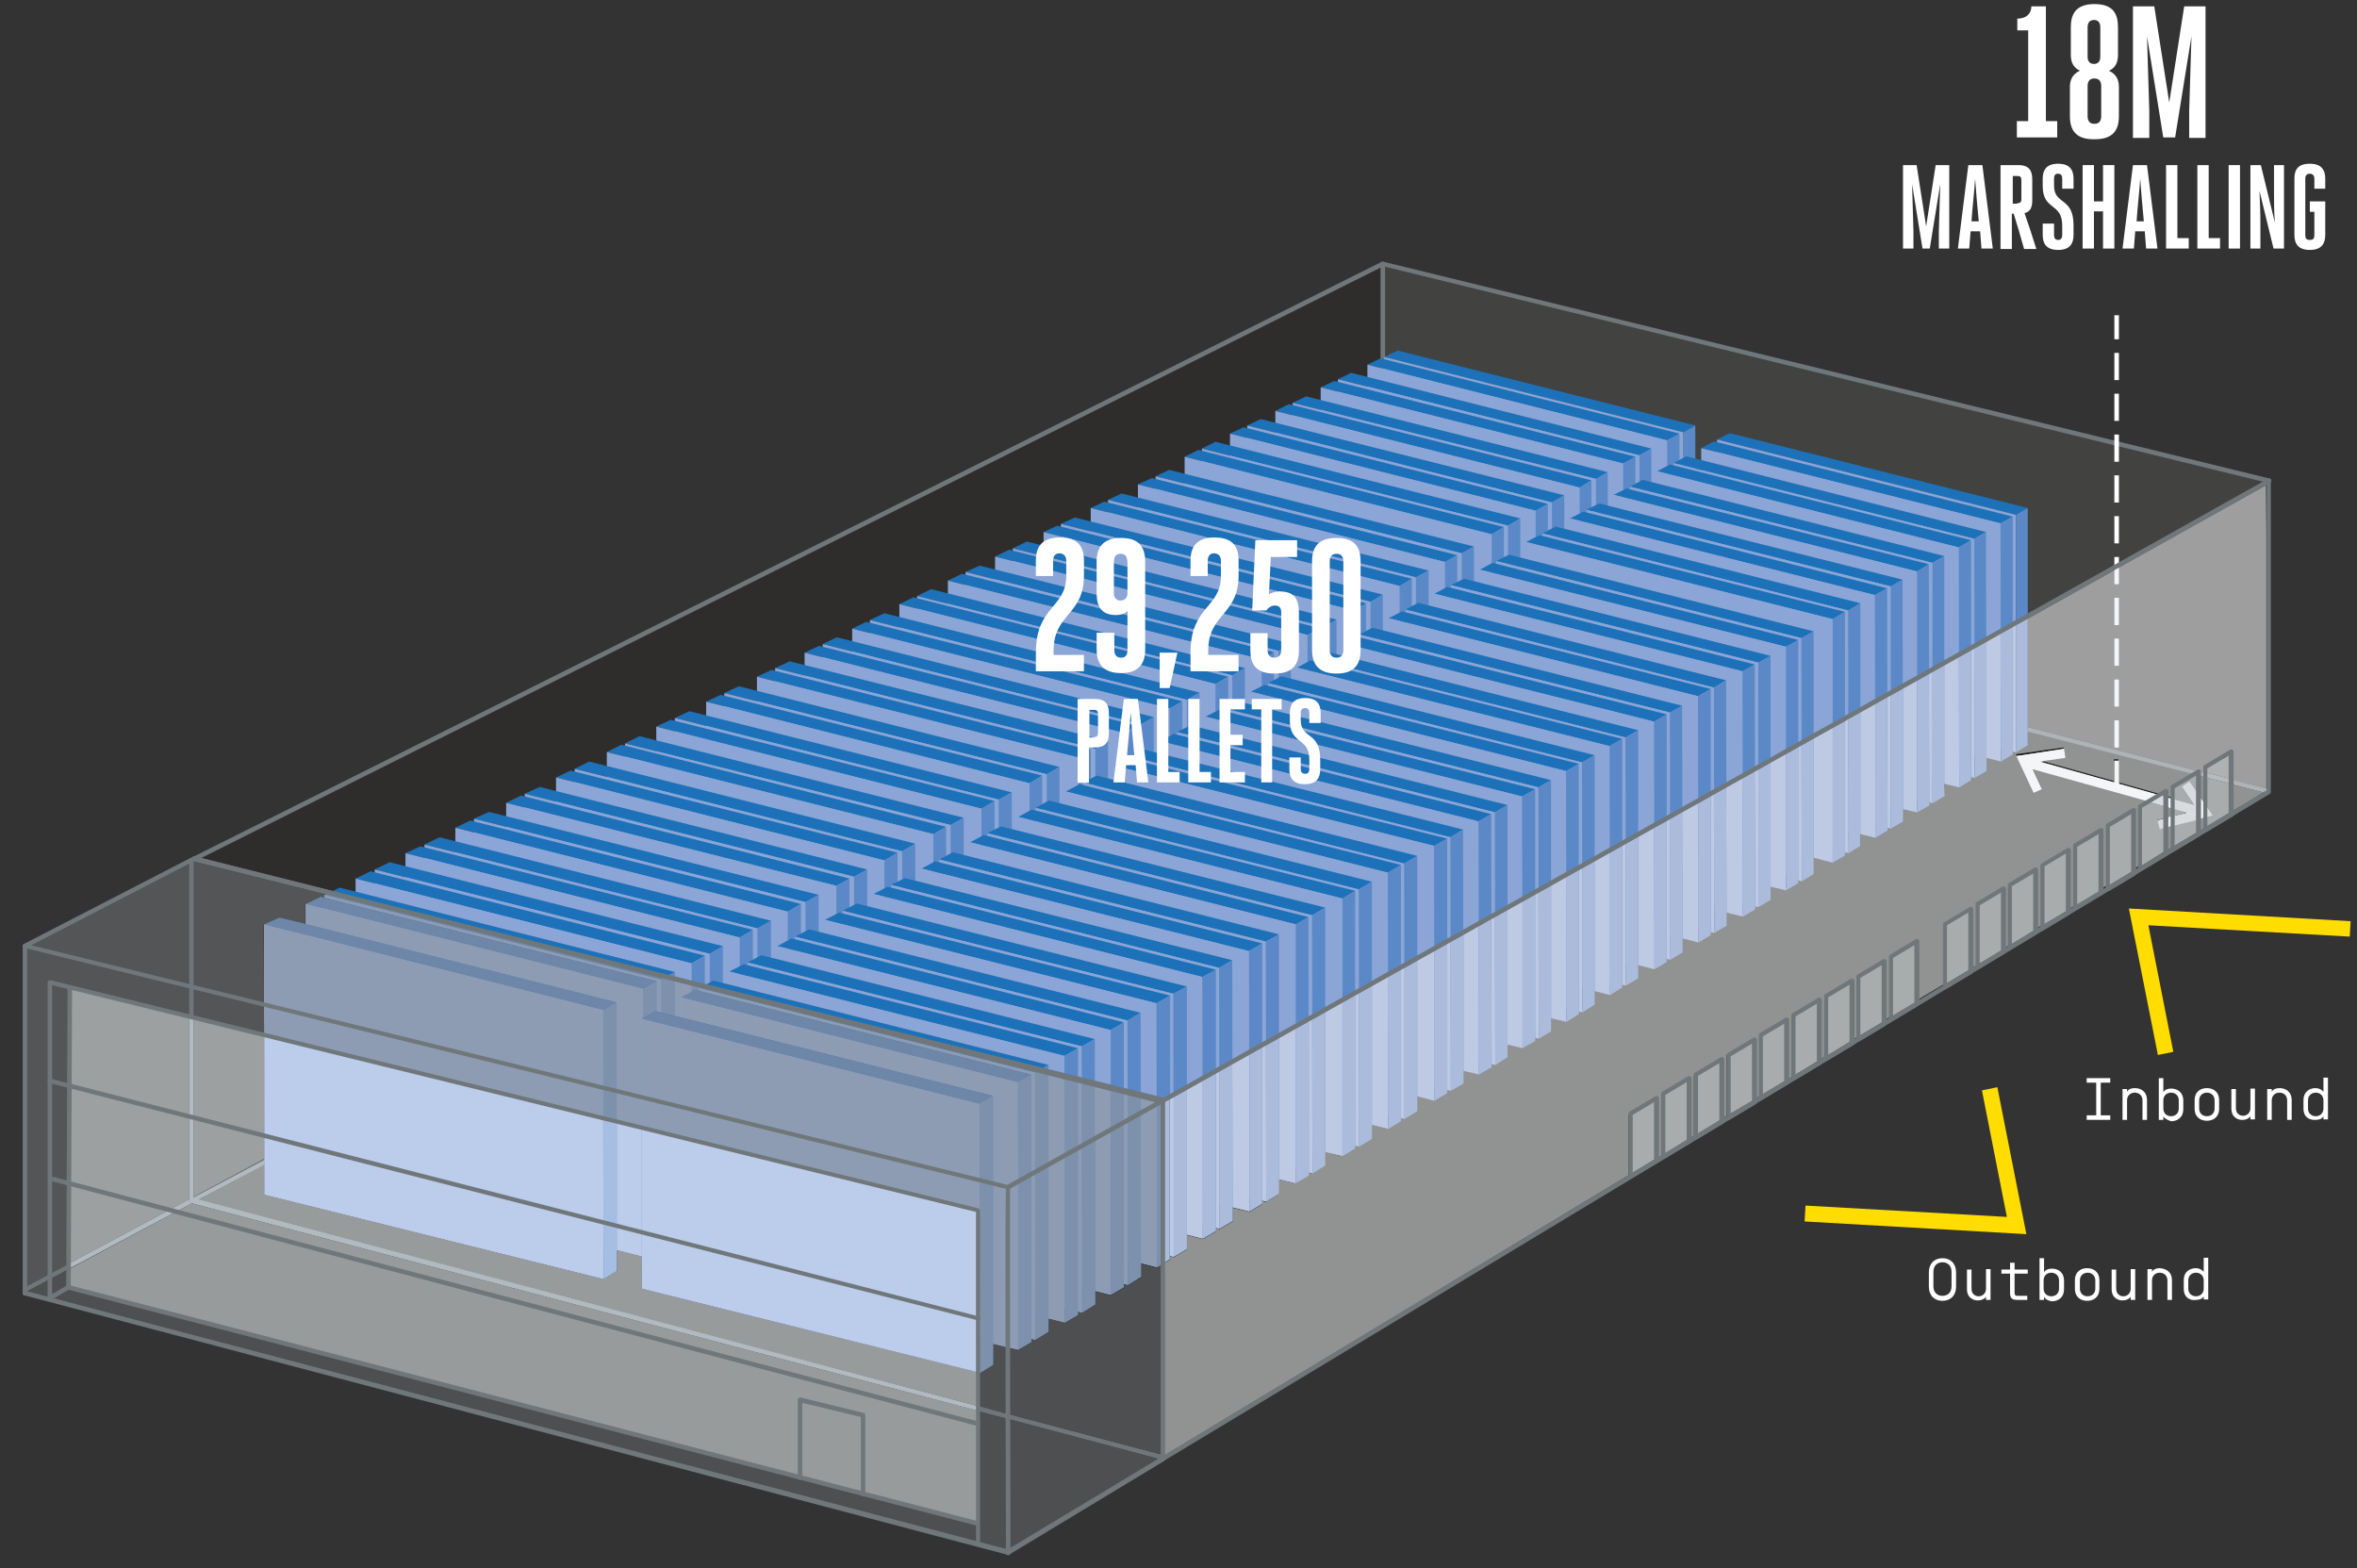 <?xml version="1.0" encoding="utf-8"?>
<!-- Generator: Adobe Illustrator 24.0.0, SVG Export Plug-In . SVG Version: 6.00 Build 0)  -->
<svg version="1.1" id="Layer_1" xmlns="http://www.w3.org/2000/svg" xmlns:xlink="http://www.w3.org/1999/xlink" x="0px" y="0px"
	 viewBox="0 0 519.7 345.8" style="enable-background:new 0 0 519.7 345.8;" xml:space="preserve">
<rect x="0" y="0" width="519.7" height="345.8" fill="#333333" stroke="none"/>
<style type="text/css">
	.st0{fill:#2E2D2C;}
	.st1{fill:#424241;}
	.st2{fill:#1D1D1B;}
	.st3{fill:#70777A;}
	.st4{fill:#1D71B8;}
	.st5{fill:#8AA5D6;}
	.st6{fill:#5B89C7;}
	.st7{fill:#FFFFFF;}
	.st8{clip-path:url(#SVGID_2_);}
	.st9{fill:#9E9E9F;}
	.st10{fill:#919292;}
	.st11{fill:#ADB3B6;}
	.st12{fill:#BEC9E3;}
	.st13{fill:#ABBBDC;}
	.st14{fill:#F4F5F6;}
	.st15{fill:#A9ACAD;}
	.st16{fill:#D9DCDE;}
	.st17{fill:#B6BBBE;}
	.st18{fill:#AFB1B3;}
	.st19{clip-path:url(#SVGID_4_);}
	.st20{fill:#8D9CB2;}
	.st21{fill:#7D91AD;}
	.st22{fill:#B8BDC0;}
	.st23{fill:#535556;}
	.st24{fill:#6F767A;}
	.st25{fill:#6E86A7;}
	.st26{fill:#4D4F50;}
	.st27{fill:#828D99;}
	.st28{fill:#949A9E;}
	.st29{fill:#5F6365;}
	.st30{fill:#9CA0A1;}
	.st31{fill:#979B9C;}
	.st32{fill:#B0BAC0;}
	.st33{fill:#BBCDEA;}
	.st34{fill:#A7BEE3;}
	.st35{fill:#A5ABAE;}
	.st36{fill:#BAC7D7;}
	.st37{fill:#FFDD00;}
</style>
<title>slide1</title>
<g>
	<polygon class="st0" points="5.3,208.3 5.3,284.9 305.2,125.6 304.9,58.2 	"/>
</g>
<g>
	<polygon class="st1" points="305.2,125.6 500.3,174.4 500.3,106 304.9,58.2 	"/>
</g>
<g>
	<polygon class="st2" points="5.3,284.9 221.8,342.5 500.3,174.4 305.2,123.9 	"/>
</g>
<g>
	<path class="st3" d="M5.6,284.9L305,124.7l195,50.2c0.3,0.1,0.5-0.1,0.6-0.4c0.1-0.3-0.1-0.5-0.4-0.6L305,123.7c-0.1,0-0.2,0-0.4,0
		L5.2,284c-0.2,0.1-0.3,0.4-0.2,0.7C5.1,284.9,5.4,285,5.6,284.9"/>
</g>
<g>
	<path class="st3" d="M304.4,58.2v65.9c0,0.3,0.2,0.5,0.5,0.5c0.3,0,0.5-0.2,0.5-0.5V58.2c0-0.3-0.2-0.5-0.5-0.5
		C304.6,57.7,304.4,57.9,304.4,58.2"/>
</g>
<g>
	<path class="st3" d="M256.2,242.3L44.3,189.2L305,58.7l195.2,47.8c0.3,0.1,0.5-0.1,0.6-0.4c0.1-0.3-0.1-0.5-0.4-0.6L305,57.7
		c-0.1,0-0.2,0-0.3,0L42.6,188.9c-0.2,0.1-0.3,0.3-0.3,0.5c0,0.2,0.2,0.4,0.4,0.4L256,243.3c0.3,0.1,0.5-0.1,0.6-0.4
		C256.6,242.7,256.5,242.4,256.2,242.3"/>
</g>
<g>
	<path class="st3" d="M256.3,320.8L42.7,264.3v-74.6c0-0.3-0.2-0.5-0.5-0.5c-0.3,0-0.5,0.2-0.5,0.5v75c0,0.2,0.2,0.4,0.4,0.5
		L256,321.7c0.3,0.1,0.5-0.1,0.6-0.4C256.7,321.1,256.5,320.8,256.3,320.8"/>
</g>
<g>
	<polygon class="st4" points="305.2,78.7 308.2,77.3 373.8,93.8 371.2,95.3 	"/>
</g>
<g>
	<polygon class="st5" points="305.2,78.7 305.2,131.2 371.3,147.6 371.2,95.3 	"/>
</g>
<g>
	<polygon class="st6" points="373.8,93.8 373.9,146.1 371.3,147.6 371.2,95.3 	"/>
</g>
<g>
	<polygon class="st4" points="378.6,96.9 381.4,95.5 447.1,112 444.5,113.5 	"/>
</g>
<g>
	<polygon class="st5" points="378.6,96.9 378.7,149.5 444.5,165.9 444.5,113.5 	"/>
</g>
<g>
	<polygon class="st6" points="447.1,112 447.1,164.3 444.5,165.9 444.5,113.5 	"/>
</g>
<g>
	<polygon class="st4" points="301.5,80.4 304.4,79 370.3,95.6 367.6,97.1 	"/>
</g>
<g>
	<polygon class="st5" points="301.5,80.4 301.5,133.1 367.7,149.6 367.6,97.1 	"/>
</g>
<g>
	<polygon class="st6" points="370.3,95.6 370.3,148 367.7,149.6 367.6,97.1 	"/>
</g>
<g>
	<polygon class="st4" points="375.1,98.8 377.9,97.3 443.8,113.9 441.1,115.4 	"/>
</g>
<g>
	<polygon class="st5" points="375.1,98.8 375.1,151.4 441.2,167.9 441.1,115.4 	"/>
</g>
<g>
	<polygon class="st6" points="443.8,113.9 443.8,166.3 441.2,167.9 441.1,115.4 	"/>
</g>
<g>
	<polygon class="st4" points="295,83.6 297.9,82.2 364.1,98.9 361.5,100.4 	"/>
</g>
<g>
	<polygon class="st5" points="295,83.6 295,136.6 361.5,153.2 361.5,100.4 	"/>
</g>
<g>
	<polygon class="st6" points="364.1,98.9 364.1,151.6 361.5,153.2 361.5,100.4 	"/>
</g>
<g>
	<polygon class="st4" points="369,102.1 371.8,100.6 437.9,117.3 435.3,118.8 	"/>
</g>
<g>
	<polygon class="st5" points="369,102.1 369,155 435.4,171.5 435.3,118.8 	"/>
</g>
<g>
	<polygon class="st6" points="437.9,117.3 438,170 435.4,171.5 435.3,118.8 	"/>
</g>
<g>
	<polygon class="st4" points="291.2,85.4 294.2,84 360.6,100.7 357.9,102.2 	"/>
</g>
<g>
	<polygon class="st5" points="291.2,85.4 291.2,138.5 357.9,155.1 357.9,102.2 	"/>
</g>
<g>
	<polygon class="st6" points="360.6,100.7 360.6,153.6 357.9,155.1 357.9,102.2 	"/>
</g>
<g>
	<polygon class="st4" points="365.4,103.9 368.2,102.4 434.6,119.1 431.9,120.7 	"/>
</g>
<g>
	<polygon class="st5" points="365.4,103.9 365.4,157 432,173.6 431.9,120.7 	"/>
</g>
<g>
	<polygon class="st6" points="434.6,119.1 434.6,172 432,173.6 431.9,120.7 	"/>
</g>
<g>
	<polygon class="st4" points="285,88.8 288,87.4 354.5,104.1 351.9,105.6 	"/>
</g>
<g>
	<polygon class="st5" points="285,88.8 285,142 351.9,158.6 351.9,105.6 	"/>
</g>
<g>
	<polygon class="st6" points="354.5,104.1 354.5,157.1 351.9,158.6 351.9,105.6 	"/>
</g>
<g>
	<polygon class="st4" points="359.4,107.3 362.2,105.8 428.7,122.6 426.1,124.1 	"/>
</g>
<g>
	<polygon class="st5" points="359.4,107.3 359.4,160.5 426.1,177.1 426.1,124.1 	"/>
</g>
<g>
	<polygon class="st6" points="428.7,122.6 428.7,175.5 426.1,177.1 426.1,124.1 	"/>
</g>
<g>
	<polygon class="st4" points="281.2,90.6 284.2,89.1 350.9,105.9 348.3,107.5 	"/>
</g>
<g>
	<polygon class="st5" points="281.2,90.6 281.3,143.9 348.3,160.6 348.3,107.5 	"/>
</g>
<g>
	<polygon class="st6" points="350.9,105.9 351,159 348.3,160.6 348.3,107.5 	"/>
</g>
<g>
	<polygon class="st4" points="355.8,109.1 358.6,107.7 425.3,124.4 422.7,126 	"/>
</g>
<g>
	<polygon class="st5" points="355.8,109.1 355.9,162.5 422.7,179.1 422.7,126 	"/>
</g>
<g>
	<polygon class="st6" points="425.3,124.4 425.4,177.6 422.7,179.1 422.7,126 	"/>
</g>
<g>
	<polygon class="st4" points="275,93.8 278,92.4 344.9,109.2 342.2,110.8 	"/>
</g>
<g>
	<polygon class="st5" points="275,93.8 275,147.3 342.3,164.1 342.2,110.8 	"/>
</g>
<g>
	<polygon class="st6" points="344.9,109.2 344.9,162.5 342.3,164.1 342.2,110.8 	"/>
</g>
<g>
	<polygon class="st4" points="349.8,112.4 352.6,111 419.5,127.8 416.9,129.3 	"/>
</g>
<g>
	<polygon class="st5" points="349.8,112.4 349.9,166 416.9,182.7 416.9,129.3 	"/>
</g>
<g>
	<polygon class="st6" points="419.5,127.8 419.6,181.1 416.9,182.7 416.9,129.3 	"/>
</g>
<g>
	<polygon class="st4" points="271.2,95.6 274.2,94.2 341.3,111.1 338.6,112.6 	"/>
</g>
<g>
	<polygon class="st5" points="271.2,95.6 271.2,149.3 338.7,166.1 338.6,112.6 	"/>
</g>
<g>
	<polygon class="st6" points="341.3,111.1 341.3,164.5 338.7,166.1 338.6,112.6 	"/>
</g>
<g>
	<polygon class="st4" points="346.2,114.3 349.1,112.8 416.1,129.7 413.4,131.2 	"/>
</g>
<g>
	<polygon class="st5" points="346.2,114.3 346.3,167.9 413.5,184.7 413.4,131.2 	"/>
</g>
<g>
	<polygon class="st6" points="416.1,129.7 416.2,183.1 413.5,184.7 413.4,131.2 	"/>
</g>
<g>
	<polygon class="st4" points="265,98.9 268,97.4 335.2,114.3 332.5,115.9 	"/>
</g>
<g>
	<polygon class="st5" points="265,98.9 265,152.6 332.6,169.5 332.5,115.9 	"/>
</g>
<g>
	<polygon class="st6" points="335.2,114.3 335.2,167.9 332.6,169.5 332.5,115.9 	"/>
</g>
<g>
	<polygon class="st4" points="340.1,117.6 343,116.1 410.2,133 407.5,134.6 	"/>
</g>
<g>
	<polygon class="st5" points="340.1,117.6 340.2,171.4 407.6,188.1 407.5,134.6 	"/>
</g>
<g>
	<polygon class="st6" points="410.2,133 410.2,186.5 407.6,188.1 407.5,134.6 	"/>
</g>
<g>
	<polygon class="st4" points="261.2,100.7 264.2,99.2 331.6,116.2 328.9,117.8 	"/>
</g>
<g>
	<polygon class="st5" points="261.2,100.7 261.2,154.6 329,171.5 328.9,117.8 	"/>
</g>
<g>
	<polygon class="st6" points="331.6,116.2 331.6,169.9 329,171.5 328.9,117.8 	"/>
</g>
<g>
	<polygon class="st4" points="336.5,119.5 339.4,118 406.8,134.9 404.1,136.5 	"/>
</g>
<g>
	<polygon class="st5" points="336.5,119.5 336.6,173.4 404.1,190.2 404.1,136.5 	"/>
</g>
<g>
	<polygon class="st6" points="406.8,134.9 406.8,188.6 404.1,190.2 404.1,136.5 	"/>
</g>
<g>
	<polygon class="st4" points="254.8,105 257.8,103.6 325,120.5 322.3,122 	"/>
</g>
<g>
	<polygon class="st5" points="254.8,105 254.8,158.8 322.3,175.6 322.3,122 	"/>
</g>
<g>
	<polygon class="st6" points="325,120.5 325,174 322.3,175.6 322.3,122 	"/>
</g>
<g>
	<polygon class="st4" points="329.9,123.7 332.7,122.3 399.9,139.2 397.2,140.7 	"/>
</g>
<g>
	<polygon class="st5" points="329.9,123.7 329.9,177.5 397.3,194.3 397.2,140.7 	"/>
</g>
<g>
	<polygon class="st6" points="399.9,139.2 399.9,192.7 397.3,194.3 397.2,140.7 	"/>
</g>
<g>
	<polygon class="st4" points="250.9,106.8 254,105.4 321.3,122.4 318.6,123.9 	"/>
</g>
<g>
	<polygon class="st5" points="250.9,106.8 251,160.7 318.7,177.6 318.6,123.9 	"/>
</g>
<g>
	<polygon class="st6" points="321.3,122.4 321.4,176 318.7,177.6 318.6,123.9 	"/>
</g>
<g>
	<polygon class="st4" points="326.3,125.6 329.1,124.1 396.5,141.1 393.8,142.6 	"/>
</g>
<g>
	<polygon class="st5" points="326.3,125.6 326.3,179.5 393.8,196.3 393.8,142.6 	"/>
</g>
<g>
	<polygon class="st6" points="396.5,141.1 396.5,194.7 393.8,196.3 393.8,142.6 	"/>
</g>
<g>
	<polygon class="st4" points="244.3,110.2 247.3,108.8 315,125.8 312.2,127.3 	"/>
</g>
<g>
	<polygon class="st5" points="244.3,110.2 244.3,164.3 312.3,181.2 312.2,127.3 	"/>
</g>
<g>
	<polygon class="st6" points="315,125.8 315,179.6 312.3,181.2 312.2,127.3 	"/>
</g>
<g>
	<polygon class="st4" points="319.9,129 322.8,127.6 390.4,144.6 387.7,146.1 	"/>
</g>
<g>
	<polygon class="st5" points="319.9,129 319.9,183.1 387.7,200 387.7,146.1 	"/>
</g>
<g>
	<polygon class="st6" points="390.4,144.6 390.4,198.4 387.7,200 387.7,146.1 	"/>
</g>
<g>
	<polygon class="st4" points="240.5,112 243.5,110.6 311.3,127.6 308.6,129.2 	"/>
</g>
<g>
	<polygon class="st5" points="240.5,112 240.5,166.3 308.7,183.2 308.6,129.2 	"/>
</g>
<g>
	<polygon class="st6" points="311.3,127.6 311.3,181.6 308.7,183.2 308.6,129.2 	"/>
</g>
<g>
	<polygon class="st4" points="316.3,130.9 319.1,129.4 386.9,146.5 384.2,148 	"/>
</g>
<g>
	<polygon class="st5" points="316.3,130.9 316.3,185.1 384.3,202.1 384.2,148 	"/>
</g>
<g>
	<polygon class="st6" points="386.9,146.5 387,200.5 384.3,202.1 384.2,148 	"/>
</g>
<g>
	<polygon class="st4" points="233.9,115.5 237,114.1 304.9,131.1 302.2,132.7 	"/>
</g>
<g>
	<polygon class="st5" points="233.9,115.5 234,169.8 302.2,186.8 302.2,132.7 	"/>
</g>
<g>
	<polygon class="st6" points="304.9,131.1 304.9,185.2 302.2,186.8 302.2,132.7 	"/>
</g>
<g>
	<polygon class="st4" points="309.9,134.4 312.7,132.9 380.6,150 377.9,151.6 	"/>
</g>
<g>
	<polygon class="st5" points="309.9,134.4 309.9,188.7 378,205.7 377.9,151.6 	"/>
</g>
<g>
	<polygon class="st6" points="380.6,150 380.7,204.1 378,205.7 377.9,151.6 	"/>
</g>
<g>
	<polygon class="st4" points="230.1,117.3 233.1,115.9 301.2,133 298.5,134.6 	"/>
</g>
<g>
	<polygon class="st5" points="230.1,117.3 230.1,171.8 298.5,188.9 298.5,134.6 	"/>
</g>
<g>
	<polygon class="st6" points="301.2,133 301.2,187.2 298.5,188.9 298.5,134.6 	"/>
</g>
<g>
	<polygon class="st4" points="306.2,136.3 309.1,134.8 377.2,151.9 374.4,153.5 	"/>
</g>
<g>
	<polygon class="st5" points="306.2,136.3 306.2,190.8 374.5,207.8 374.4,153.5 	"/>
</g>
<g>
	<polygon class="st6" points="377.2,151.9 377.2,206.2 374.5,207.8 374.4,153.5 	"/>
</g>
<g>
	<polygon class="st4" points="223.3,120.9 226.4,119.4 294.7,136.6 292,138.2 	"/>
</g>
<g>
	<polygon class="st5" points="223.3,120.9 223.4,175.5 292,192.6 292,138.2 	"/>
</g>
<g>
	<polygon class="st6" points="294.7,136.6 294.7,191 292,192.6 292,138.2 	"/>
</g>
<g>
	<polygon class="st4" points="299.7,139.9 302.6,138.4 370.9,155.6 368.2,157.1 	"/>
</g>
<g>
	<polygon class="st5" points="299.7,139.9 299.8,194.5 368.3,211.6 368.2,157.1 	"/>
</g>
<g>
	<polygon class="st6" points="370.9,155.6 371,210 368.3,211.6 368.2,157.1 	"/>
</g>
<g>
	<polygon class="st4" points="219.4,122.7 222.5,121.2 291,138.5 288.3,140 	"/>
</g>
<g>
	<polygon class="st5" points="219.4,122.7 219.5,177.5 288.3,194.7 288.3,140 	"/>
</g>
<g>
	<polygon class="st6" points="291,138.5 291.1,193 288.3,194.7 288.3,140 	"/>
</g>
<g>
	<polygon class="st4" points="296,141.8 298.9,140.3 367.5,157.5 364.7,159.1 	"/>
</g>
<g>
	<polygon class="st5" points="296,141.8 296.1,196.6 364.8,213.7 364.7,159.1 	"/>
</g>
<g>
	<polygon class="st6" points="367.5,157.5 367.5,212.1 364.8,213.7 364.7,159.1 	"/>
</g>
<g>
	<polygon class="st4" points="212.9,126.1 216,124.7 284.6,141.9 281.9,143.5 	"/>
</g>
<g>
	<polygon class="st5" points="212.9,126.1 213,181 282,198.2 281.9,143.5 	"/>
</g>
<g>
	<polygon class="st6" points="284.6,141.9 284.7,196.6 282,198.2 281.9,143.5 	"/>
</g>
<g>
	<polygon class="st4" points="289.7,145.3 292.6,143.7 361.2,161 358.4,162.6 	"/>
</g>
<g>
	<polygon class="st5" points="289.7,145.3 289.7,200.1 358.5,217.3 358.4,162.6 	"/>
</g>
<g>
	<polygon class="st6" points="361.2,161 361.2,215.7 358.5,217.3 358.4,162.6 	"/>
</g>
<g>
	<polygon class="st4" points="209,128 212.1,126.5 280.9,143.8 278.2,145.4 	"/>
</g>
<g>
	<polygon class="st5" points="209,128 209.1,183 278.2,200.3 278.2,145.4 	"/>
</g>
<g>
	<polygon class="st6" points="280.9,143.8 281,198.6 278.2,200.3 278.2,145.4 	"/>
</g>
<g>
	<polygon class="st4" points="286,147.2 288.9,145.6 357.7,162.9 354.9,164.5 	"/>
</g>
<g>
	<polygon class="st5" points="286,147.2 286,202.2 355,219.4 354.9,164.5 	"/>
</g>
<g>
	<polygon class="st6" points="357.7,162.9 357.7,217.7 355,219.4 354.9,164.5 	"/>
</g>
<g>
	<polygon class="st4" points="202.2,131.4 205.3,129.9 274.5,147.3 271.7,148.9 	"/>
</g>
<g>
	<polygon class="st5" points="202.2,131.4 202.3,186.7 271.8,204 271.7,148.9 	"/>
</g>
<g>
	<polygon class="st6" points="274.5,147.3 274.5,202.3 271.8,204 271.7,148.9 	"/>
</g>
<g>
	<polygon class="st4" points="279.6,150.6 282.5,149.1 351.6,166.5 348.8,168.1 	"/>
</g>
<g>
	<polygon class="st5" points="279.6,150.6 279.6,205.9 348.9,223.2 348.8,168.1 	"/>
</g>
<g>
	<polygon class="st6" points="351.6,166.5 351.6,221.5 348.9,223.2 348.8,168.1 	"/>
</g>
<g>
	<polygon class="st4" points="198.3,133.2 201.4,131.7 270.8,149.2 268,150.8 	"/>
</g>
<g>
	<polygon class="st5" points="198.3,133.2 198.3,188.7 268,206 268,150.8 	"/>
</g>
<g>
	<polygon class="st6" points="270.8,149.2 270.8,204.4 268,206 268,150.8 	"/>
</g>
<g>
	<polygon class="st4" points="275.8,152.5 278.8,151 348.1,168.4 345.3,170 	"/>
</g>
<g>
	<polygon class="st5" points="275.8,152.5 275.9,208 345.4,225.3 345.3,170 	"/>
</g>
<g>
	<polygon class="st6" points="348.1,168.4 348.1,223.6 345.4,225.3 345.3,170 	"/>
</g>
<g>
	<polygon class="st4" points="191.8,136.7 195,135.2 264.5,152.7 261.7,154.3 	"/>
</g>
<g>
	<polygon class="st5" points="191.8,136.7 191.9,192.3 261.7,209.7 261.7,154.3 	"/>
</g>
<g>
	<polygon class="st6" points="264.5,152.7 264.5,208.1 261.7,209.7 261.7,154.3 	"/>
</g>
<g>
	<polygon class="st4" points="269.6,156.1 272.5,154.5 342,172 339.2,173.6 	"/>
</g>
<g>
	<polygon class="st5" points="269.6,156.1 269.6,211.7 339.3,229 339.2,173.6 	"/>
</g>
<g>
	<polygon class="st6" points="342,172 342,227.4 339.3,229 339.2,173.6 	"/>
</g>
<g>
	<polygon class="st4" points="187.9,138.6 191,137.1 260.7,154.6 257.9,156.2 	"/>
</g>
<g>
	<polygon class="st5" points="187.9,138.6 187.9,194.3 258,211.8 257.9,156.2 	"/>
</g>
<g>
	<polygon class="st6" points="260.7,154.6 260.7,210.1 258,211.8 257.9,156.2 	"/>
</g>
<g>
	<polygon class="st4" points="265.8,158 268.8,156.5 338.5,174 335.6,175.6 	"/>
</g>
<g>
	<polygon class="st5" points="265.8,158 265.9,213.7 335.7,231.1 335.6,175.6 	"/>
</g>
<g>
	<polygon class="st6" points="338.5,174 338.5,229.5 335.7,231.1 335.6,175.6 	"/>
</g>
<g>
	<polygon class="st4" points="181.4,142 184.5,140.5 254.4,158.1 251.6,159.7 	"/>
</g>
<g>
	<polygon class="st5" points="181.4,142 181.4,197.9 251.7,215.4 251.6,159.7 	"/>
</g>
<g>
	<polygon class="st6" points="254.4,158.1 254.5,213.7 251.7,215.4 251.6,159.7 	"/>
</g>
<g>
	<polygon class="st4" points="259.5,161.4 262.5,159.9 332.4,177.5 329.6,179.1 	"/>
</g>
<g>
	<polygon class="st5" points="259.5,161.4 259.6,217.4 329.7,234.8 329.6,179.1 	"/>
</g>
<g>
	<polygon class="st6" points="332.4,177.5 332.4,233.1 329.7,234.8 329.6,179.1 	"/>
</g>
<g>
	<polygon class="st4" points="177.4,143.9 180.6,142.4 250.7,160 247.8,161.6 	"/>
</g>
<g>
	<polygon class="st5" points="177.4,143.9 177.5,199.9 247.9,217.5 247.8,161.6 	"/>
</g>
<g>
	<polygon class="st6" points="250.7,160 250.7,215.8 247.9,217.5 247.8,161.6 	"/>
</g>
<g>
	<polygon class="st4" points="255.8,163.4 258.8,161.8 328.8,179.5 326,181.1 	"/>
</g>
<g>
	<polygon class="st5" points="255.8,163.4 255.8,219.4 326.1,236.9 326,181.1 	"/>
</g>
<g>
	<polygon class="st6" points="328.8,179.5 328.9,235.3 326.1,236.9 326,181.1 	"/>
</g>
<g>
	<polygon class="st4" points="170.9,147.3 174.1,145.8 244.3,163.4 241.5,165.1 	"/>
</g>
<g>
	<polygon class="st5" points="170.9,147.3 171,203.4 241.6,221 241.5,165.1 	"/>
</g>
<g>
	<polygon class="st6" points="244.3,163.4 244.3,219.4 241.6,221 241.5,165.1 	"/>
</g>
<g>
	<polygon class="st4" points="249.4,166.8 252.4,165.3 322.6,182.9 319.8,184.6 	"/>
</g>
<g>
	<polygon class="st5" points="249.4,166.8 249.5,223 319.9,240.5 319.8,184.6 	"/>
</g>
<g>
	<polygon class="st6" points="322.6,182.9 322.7,238.9 319.9,240.5 319.8,184.6 	"/>
</g>
<g>
	<polygon class="st4" points="166.9,149.2 170.1,147.7 240.5,165.4 237.7,167 	"/>
</g>
<g>
	<polygon class="st5" points="166.9,149.2 167,205.5 237.8,223.1 237.7,167 	"/>
</g>
<g>
	<polygon class="st6" points="240.5,165.4 240.5,221.5 237.8,223.1 237.7,167 	"/>
</g>
<g>
	<polygon class="st4" points="245.7,168.8 248.6,167.2 319.1,184.9 316.2,186.5 	"/>
</g>
<g>
	<polygon class="st5" points="245.7,168.8 245.7,225.1 316.3,242.7 316.2,186.5 	"/>
</g>
<g>
	<polygon class="st6" points="319.1,184.9 319.1,241 316.3,242.7 316.2,186.5 	"/>
</g>
<g>
	<polygon class="st4" points="159.7,152.8 162.9,151.3 233.6,169.1 230.8,170.7 	"/>
</g>
<g>
	<polygon class="st5" points="159.7,152.8 159.8,209.4 230.8,227.1 230.8,170.7 	"/>
</g>
<g>
	<polygon class="st6" points="233.6,169.1 233.6,225.4 230.8,227.1 230.8,170.7 	"/>
</g>
<g>
	<polygon class="st4" points="238.8,172.5 241.8,171 312.5,188.7 309.6,190.4 	"/>
</g>
<g>
	<polygon class="st5" points="238.8,172.5 238.8,229.1 309.7,246.7 309.6,190.4 	"/>
</g>
<g>
	<polygon class="st6" points="312.5,188.7 312.5,245 309.7,246.7 309.6,190.4 	"/>
</g>
<g>
	<polygon class="st4" points="155.7,154.7 158.9,153.2 229.8,171 227,172.7 	"/>
</g>
<g>
	<polygon class="st5" points="155.7,154.7 155.8,211.4 227,229.2 227,172.7 	"/>
</g>
<g>
	<polygon class="st6" points="229.8,171.1 229.8,227.5 227,229.2 227,172.7 	"/>
</g>
<g>
	<polygon class="st4" points="235,174.5 238,172.9 308.9,190.7 306,192.4 	"/>
</g>
<g>
	<polygon class="st5" points="235,174.5 235,231.2 306.1,248.9 306,192.4 	"/>
</g>
<g>
	<polygon class="st6" points="308.9,190.7 308.9,247.2 306.1,248.9 306,192.4 	"/>
</g>
<g>
	<polygon class="st4" points="148.8,158.3 152,156.8 223.1,174.7 220.2,176.3 	"/>
</g>
<g>
	<polygon class="st5" points="148.8,158.3 148.8,215.2 220.3,233 220.2,176.3 	"/>
</g>
<g>
	<polygon class="st6" points="223.1,174.7 223.1,231.3 220.3,233 220.2,176.3 	"/>
</g>
<g>
	<polygon class="st4" points="228.3,178.1 231.3,176.5 302.5,194.4 299.6,196.1 	"/>
</g>
<g>
	<polygon class="st5" points="228.3,178.1 228.3,235 299.7,252.8 299.6,196.1 	"/>
</g>
<g>
	<polygon class="st6" points="302.5,194.4 302.5,251.1 299.7,252.8 299.6,196.1 	"/>
</g>
<g>
	<polygon class="st4" points="144.7,160.2 147.9,158.7 219.3,176.6 216.4,178.3 	"/>
</g>
<g>
	<polygon class="st5" points="144.7,160.2 144.8,217.3 216.5,235.1 216.4,178.3 	"/>
</g>
<g>
	<polygon class="st6" points="219.3,176.6 219.3,233.4 216.5,235.1 216.4,178.3 	"/>
</g>
<g>
	<polygon class="st4" points="224.5,180.1 227.5,178.5 298.8,196.4 296,198.1 	"/>
</g>
<g>
	<polygon class="st5" points="224.5,180.1 224.5,237.1 296,254.9 296,198.1 	"/>
</g>
<g>
	<polygon class="st6" points="298.8,196.4 298.8,253.2 296,254.9 296,198.1 	"/>
</g>
<g>
	<polygon class="st4" points="137.8,163.9 141,162.3 212.5,180.3 209.6,181.9 	"/>
</g>
<g>
	<polygon class="st5" points="137.8,163.9 137.9,221 209.7,238.9 209.6,181.9 	"/>
</g>
<g>
	<polygon class="st6" points="212.5,180.3 212.5,237.2 209.7,238.9 209.6,181.9 	"/>
</g>
<g>
	<polygon class="st4" points="217.7,183.7 220.7,182.2 292.2,200.1 289.3,201.8 	"/>
</g>
<g>
	<polygon class="st5" points="217.7,183.7 217.8,240.9 289.4,258.7 289.3,201.8 	"/>
</g>
<g>
	<polygon class="st6" points="292.2,200.1 292.2,257 289.4,258.7 289.3,201.8 	"/>
</g>
<g>
	<polygon class="st4" points="133.8,165.8 137,164.2 208.6,182.3 205.8,183.9 	"/>
</g>
<g>
	<polygon class="st5" points="133.8,165.8 133.8,223.1 205.8,241 205.8,183.9 	"/>
</g>
<g>
	<polygon class="st6" points="208.6,182.3 208.7,239.3 205.8,241 205.8,183.9 	"/>
</g>
<g>
	<polygon class="st4" points="213.9,185.7 216.9,184.1 288.5,202.2 285.7,203.8 	"/>
</g>
<g>
	<polygon class="st5" points="213.9,185.7 213.9,243 285.7,260.9 285.7,203.8 	"/>
</g>
<g>
	<polygon class="st6" points="288.5,202.2 288.6,259.2 285.7,260.9 285.7,203.8 	"/>
</g>
<g>
	<polygon class="st4" points="126.7,169.5 129.9,167.9 201.8,186 198.9,187.7 	"/>
</g>
<g>
	<polygon class="st5" points="126.7,169.5 126.7,227 199,245 198.9,187.7 	"/>
</g>
<g>
	<polygon class="st6" points="201.8,186 201.8,243.3 199,245 198.9,187.7 	"/>
</g>
<g>
	<polygon class="st4" points="207.1,189.5 210.1,187.9 282,206 279.1,207.6 	"/>
</g>
<g>
	<polygon class="st5" points="207.1,189.5 207.1,247 279.2,264.9 279.1,207.6 	"/>
</g>
<g>
	<polygon class="st6" points="282,206 282,263.2 279.2,264.9 279.1,207.6 	"/>
</g>
<g>
	<polygon class="st4" points="122.6,171.4 125.8,169.9 197.9,188 195,189.7 	"/>
</g>
<g>
	<polygon class="st5" points="122.6,171.4 122.6,229.1 195.1,247.1 195,189.7 	"/>
</g>
<g>
	<polygon class="st6" points="197.9,188 197.9,245.4 195.1,247.1 195,189.7 	"/>
</g>
<g>
	<polygon class="st4" points="203.2,191.5 206.2,189.9 278.3,208 275.4,209.7 	"/>
</g>
<g>
	<polygon class="st5" points="203.2,191.5 203.2,249.1 275.5,267.1 275.4,209.7 	"/>
</g>
<g>
	<polygon class="st6" points="278.3,208 278.3,265.4 275.5,267.1 275.4,209.7 	"/>
</g>
<g>
	<polygon class="st4" points="115.7,175 119,173.5 191.2,191.7 188.3,193.3 	"/>
</g>
<g>
	<polygon class="st5" points="115.7,175 115.8,232.8 188.4,250.9 188.3,193.3 	"/>
</g>
<g>
	<polygon class="st6" points="191.2,191.7 191.2,249.2 188.4,250.9 188.3,193.3 	"/>
</g>
<g>
	<polygon class="st4" points="196.5,195.1 199.5,193.6 271.7,211.7 268.8,213.4 	"/>
</g>
<g>
	<polygon class="st5" points="196.5,195.1 196.5,252.9 268.9,270.9 268.8,213.4 	"/>
</g>
<g>
	<polygon class="st6" points="271.7,211.7 271.8,269.2 268.9,270.9 268.8,213.4 	"/>
</g>
<g>
	<polygon class="st4" points="111.6,177 114.9,175.4 187.3,193.7 184.4,195.3 	"/>
</g>
<g>
	<polygon class="st5" points="111.6,177 111.7,234.9 184.5,253 184.4,195.3 	"/>
</g>
<g>
	<polygon class="st6" points="187.3,193.7 187.3,251.3 184.5,253 184.4,195.3 	"/>
</g>
<g>
	<polygon class="st4" points="192.6,197.1 195.7,195.5 268.1,213.8 265.1,215.4 	"/>
</g>
<g>
	<polygon class="st5" points="192.6,197.1 192.6,255 265.2,273.1 265.1,215.4 	"/>
</g>
<g>
	<polygon class="st6" points="268.1,213.8 268.1,271.4 265.2,273.1 265.1,215.4 	"/>
</g>
<g>
	<polygon class="st4" points="104.5,180.5 107.8,179 180.5,197.3 177.6,198.9 	"/>
</g>
<g>
	<polygon class="st5" points="104.5,180.5 104.5,238.7 177.7,256.9 177.6,198.9 	"/>
</g>
<g>
	<polygon class="st6" points="180.5,197.3 180.5,255.2 177.7,256.9 177.6,198.9 	"/>
</g>
<g>
	<polygon class="st4" points="185.8,200.8 188.9,199.2 261.7,217.5 258.7,219.1 	"/>
</g>
<g>
	<polygon class="st5" points="185.8,200.8 185.9,259 258.8,277.1 258.7,219.1 	"/>
</g>
<g>
	<polygon class="st6" points="261.7,217.5 261.7,275.4 258.8,277.1 258.7,219.1 	"/>
</g>
<g>
	<polygon class="st4" points="100.4,182.5 103.7,180.9 176.6,199.3 173.7,201 	"/>
</g>
<g>
	<polygon class="st5" points="100.4,182.5 100.4,240.8 173.7,259.1 173.7,201 	"/>
</g>
<g>
	<polygon class="st6" points="176.6,199.3 176.6,257.4 173.7,259.1 173.7,201 	"/>
</g>
<g>
	<polygon class="st4" points="181.9,202.8 185,201.2 258,219.5 255,221.2 	"/>
</g>
<g>
	<polygon class="st5" points="181.9,202.8 182,261.1 255.1,279.4 255,221.2 	"/>
</g>
<g>
	<polygon class="st6" points="258,219.5 258,277.6 255.1,279.4 255,221.2 	"/>
</g>
<g>
	<polygon class="st4" points="93.6,186.2 96.9,184.6 170,203 167,204.7 	"/>
</g>
<g>
	<polygon class="st5" points="93.6,186.2 93.6,244.7 167.1,263 167,204.7 	"/>
</g>
<g>
	<polygon class="st6" points="170,203 170,261.2 167.1,263 167,204.7 	"/>
</g>
<g>
	<polygon class="st4" points="175.3,206.5 178.4,204.9 251.5,223.3 248.6,225 	"/>
</g>
<g>
	<polygon class="st5" points="175.3,206.5 175.4,265 248.7,283.3 248.6,225 	"/>
</g>
<g>
	<polygon class="st6" points="251.5,223.3 251.6,281.5 248.7,283.3 248.6,225 	"/>
</g>
<g>
	<polygon class="st4" points="89.4,188.1 92.7,186.6 166,205 163.1,206.7 	"/>
</g>
<g>
	<polygon class="st5" points="89.4,188.1 89.5,246.8 163.2,265.1 163.1,206.7 	"/>
</g>
<g>
	<polygon class="st6" points="166,205 166,263.4 163.2,265.1 163.1,206.7 	"/>
</g>
<g>
	<polygon class="st4" points="171.4,208.6 174.5,206.9 247.8,225.4 244.9,227.1 	"/>
</g>
<g>
	<polygon class="st5" points="171.4,208.6 171.4,267.2 244.9,285.5 244.9,227.1 	"/>
</g>
<g>
	<polygon class="st6" points="247.8,225.4 247.8,283.8 244.9,285.5 244.9,227.1 	"/>
</g>
<g>
	<polygon class="st4" points="82.6,191.7 85.9,190.1 159.4,208.6 156.5,210.3 	"/>
</g>
<g>
	<polygon class="st5" points="82.6,191.7 82.6,250.5 156.5,268.9 156.5,210.3 	"/>
</g>
<g>
	<polygon class="st6" points="159.4,208.6 159.4,267.2 156.5,268.9 156.5,210.3 	"/>
</g>
<g>
	<polygon class="st4" points="164.8,212.2 167.9,210.6 241.4,229.1 238.5,230.7 	"/>
</g>
<g>
	<polygon class="st5" points="164.8,212.2 164.8,271 238.6,289.4 238.5,230.7 	"/>
</g>
<g>
	<polygon class="st6" points="241.4,229.1 241.5,287.6 238.6,289.4 238.5,230.7 	"/>
</g>
<g>
	<polygon class="st4" points="78.4,193.7 81.7,192.1 155.4,210.7 152.5,212.4 	"/>
</g>
<g>
	<polygon class="st5" points="78.4,193.7 78.4,252.7 152.6,271.1 152.5,212.4 	"/>
</g>
<g>
	<polygon class="st6" points="155.4,210.7 155.5,269.4 152.6,271.1 152.5,212.4 	"/>
</g>
<g>
	<polygon class="st4" points="160.8,214.2 164,212.6 237.7,231.1 234.7,232.8 	"/>
</g>
<g>
	<polygon class="st5" points="160.8,214.2 160.9,273.2 234.8,291.6 234.7,232.8 	"/>
</g>
<g>
	<polygon class="st6" points="237.7,231.1 237.7,289.9 234.8,291.6 234.7,232.8 	"/>
</g>
<g>
	<polygon class="st4" points="71.5,197.3 74.9,195.7 148.8,214.3 145.8,216 	"/>
</g>
<g>
	<polygon class="st5" points="71.5,197.3 71.6,256.4 145.9,274.9 145.8,216 	"/>
</g>
<g>
	<polygon class="st6" points="148.8,214.3 148.8,273.1 145.9,274.9 145.8,216 	"/>
</g>
<g>
	<polygon class="st4" points="154.2,217.8 157.3,216.2 231.2,234.8 228.2,236.5 	"/>
</g>
<g>
	<polygon class="st5" points="154.2,217.8 154.2,276.9 228.3,295.4 228.2,236.5 	"/>
</g>
<g>
	<polygon class="st6" points="231.2,234.8 231.2,293.6 228.3,295.4 228.2,236.5 	"/>
</g>
<g>
	<polygon class="st4" points="67.4,199.3 70.7,197.7 144.8,216.3 141.8,218 	"/>
</g>
<g>
	<polygon class="st5" points="67.4,199.3 67.4,258.5 141.9,277.1 141.8,218 	"/>
</g>
<g>
	<polygon class="st6" points="144.8,216.3 144.8,275.3 141.9,277.1 141.8,218 	"/>
</g>
<g>
	<polygon class="st4" points="150.2,219.9 153.3,218.2 227.4,236.9 224.4,238.6 	"/>
</g>
<g>
	<polygon class="st5" points="150.2,219.9 150.2,279.1 224.5,297.6 224.4,238.6 	"/>
</g>
<g>
	<polygon class="st6" points="227.4,236.9 227.4,295.9 224.5,297.6 224.4,238.6 	"/>
</g>
<g>
	<polygon class="st4" points="58.2,203.8 61.6,202.3 136,221 133,222.7 	"/>
</g>
<g>
	<polygon class="st5" points="58.2,203.8 58.3,263.4 133.1,282 133,222.7 	"/>
</g>
<g>
	<polygon class="st6" points="136,221 136,280.2 133.1,282 133,222.7 	"/>
</g>
<g>
	<polygon class="st4" points="141.4,224.6 144.6,222.9 219,241.6 216,243.4 	"/>
</g>
<g>
	<polygon class="st5" points="141.4,224.6 141.5,284.1 216.1,302.7 216,243.4 	"/>
</g>
<g>
	<polygon class="st6" points="219,241.6 219,300.9 216.1,302.7 216,243.4 	"/>
</g>
<g>
	<polygon class="st7" points="455.1,165.1 444.6,166.7 448.4,174.8 450.2,174 447.5,168.3 455.4,167.1 	"/>
</g>
<g>
	<polygon class="st7" points="476.2,182.8 487.9,179.8 482.8,172.3 481.1,173.4 484.6,178.6 475.7,180.9 	"/>
</g>
<g>
	
		<rect x="465.7" y="153.4" transform="matrix(0.269 -0.963 0.963 0.269 173.647 576.381)" class="st7" width="2" height="40.6"/>
</g>
<g>
	<path class="st7" d="M467.2,69.5h-1v5.3h1V69.5z M467.2,77.8h-1v6h1V77.8z M467.2,86.8h-1v6h1V86.8z M467.2,95.8h-1v6h1V95.8z
		 M467.2,104.8h-1v6h1V104.8z M467.2,113.8h-1v6h1V113.8z M467.2,122.8h-1v6h1V122.8z M467.2,131.8h-1v6h1V131.8z M467.2,140.8h-1v6
		h1V140.8z M467.2,149.8h-1v6h1V149.8z M467.2,158.8h-1v6h1V158.8z M467.2,167.8h-1v6h1V167.8z"/>
</g>
<g>
	<defs>
		<path id="SVGID_1_" d="M466.2,158.8h1v6h-1V158.8z M466.2,149.8h1v6h-1V149.8z M466.2,140.8h1v6h-1V140.8z M466.2,131.8h1v6h-1
			V131.8z M467.2,125.1v3.7h-1v-3.1l-19.1,10.7l0,23.9l39.1,10.1v-1.2l5.7-3.4v6.1l7.8,2v-56.5l-0.1-10.4L467.2,125.1z"/>
	</defs>
	<clipPath id="SVGID_2_">
		<use xlink:href="#SVGID_1_"  style="overflow:visible;"/>
	</clipPath>
	<g class="st8">
		<rect x="447.1" y="106.9" class="st9" width="52.6" height="66.9"/>
	</g>
</g>
<g>
	<path class="st10" d="M486.3,177.4l-1.5-2.2V171l1.5,0.4V177.4 M492,179v-6.1l7.1,1.8L492,179 M256.6,321c-0.1-0.1-0.1-0.2-0.2-0.2
		l-0.1-42.1l1.7-1v-0.7l0.8,0.2l2.9-1.7l0-3.2l3.5,0.9l2.9-1.7v-0.7l0.8,0.2l2.9-1.7v-3l3.7,0.9l2.8-1.7l0-0.7l0.8,0.2l2.8-1.7
		l0-3.3l3.7,0.9l2.8-1.7v-0.7l0.8,0.2l2.8-1.7l0-3.1l3.8,1l2.8-1.7v-0.7l0.8,0.2l2.8-1.7l0-3.1l3.6,0.9l2.8-1.7v-0.7l0.8,0.2
		l2.8-1.7l0-3.3l3.8,0.9l2.8-1.7v-0.7l0.8,0.2l2.8-1.7l0-2.8l3.4,0.9l2.8-1.7v-0.7l0.8,0.2l2.8-1.7v-2.8l3.3,0.8l2.8-1.7v-0.7
		l0.8,0.2l2.7-1.6l0-2.9l3.4,0.8l2.7-1.6l0-0.7l0.8,0.2l2.7-1.6v-3l3.3,0.8l2.7-1.6v-0.7l0.8,0.2l2.7-1.6l0-2.9l3.6,0.9l2.7-1.6
		v-0.7l0.8,0.2l2.7-1.6v-3.1l3.5,0.9l2.7-1.6v-0.7l0.8,0.2l2.7-1.6v-2.9l3.6,0.9l2.7-1.6v-0.6l0.8,0.2l2.7-1.6v-3l3.4,0.9l2.7-1.6
		v-0.6l0.8,0.2l2.7-1.6l0-3.5l4.2,1l2.7-1.6v-0.6l0.8,0.2l2.7-1.6l0-2.7l3.3,0.8l2.6-1.6v-0.6l0.8,0.2l2.6-1.6l0-2.7l3.2,0.8
		l2.6-1.6v-0.6l0.8,0.2l2.6-1.6l0-2.8l3.2,0.8l2.6-1.6l0-0.6l0.8,0.2l2.6-1.6l0-2.9l3.2,0.8l2.6-1.6v-0.6l0.8,0.2l2.6-1.6v-3
		l36.6,9.4l-4.6,2.8v2.7l-1.5-0.4v-1.4l-1.6,0.9l-8.9-2.5v-5.1h-1v4.8l-16.5-4.6l5.7-0.8l-0.3-2l-10.5,1.5l3.8,8.2l1.8-0.8l-2-4.4
		l25.5,7.1l-1.8,1.1v13.3l-1.5,0.9v-13.3l-5.7,3.4v13.4l-1.5,0.9V183l-5.7,3.4v13.3l-1.5,0.9v-13.3l-5.7,3.4V204l-1.5,0.9v-13.2
		l-5.7,3.4v13.3l-1.5,0.9v-13.3l-5.7,3.4v13.4l-1.5,0.9v-13.2l-5.7,3.4V217l-6.2,3.7v-13.2l-5.7,3.4v13.3l-1.5,0.9v-13.2l-5.7,3.4
		v13.3l-1.5,0.9v-13.2l-5.7,3.4v13.3l-1.5,0.9v-13.3l-5.7,3.4v13.4l-1.5,0.9v-13.3l-5.7,3.4v13.3l-1.5,0.9v-13.3l-5.7,3.4v13.3
		l-1.5,0.9v-13.2l-5.7,3.4v13.3l-1.5,0.9v-13.3l-5.7,3.4v13.4l-1.5,0.9v-13.3l-5.7,3.4v13.3L256.6,321"/>
</g>
<g>
	<path class="st11" d="M486.3,171.4l-1.5-0.4v-0.9l-1.1,0.6l-36.6-9.4v-1l39.1,10.1V171.4z M499.1,174.7l-7.1-1.8v-1l7.8,2v0.5
		L499.1,174.7"/>
</g>
<g>
	<path class="st11" d="M256.4,321.1l0-0.3c0.1,0,0.2,0.1,0.2,0.2L256.4,321.1"/>
</g>
<g>
	<polygon class="st12" points="444.5,165.9 443.8,165.7 443.8,138.2 444.5,137.8 	"/>
</g>
<g>
	<polygon class="st13" points="444.5,165.9 444.5,165.9 444.5,137.8 447.1,136.4 447.1,160.3 447.1,161.3 447.1,164.3 	"/>
</g>
<g>
	<polygon class="st12" points="441.2,167.9 438,167.1 438,141.5 441.1,139.7 	"/>
</g>
<g>
	<polygon class="st13" points="441.2,167.9 441.2,167.9 441.1,139.7 443.8,138.2 443.8,165.7 443.8,166.3 	"/>
</g>
<g>
	<polygon class="st12" points="435.4,171.5 434.6,171.3 434.6,143.4 435.3,143 	"/>
</g>
<g>
	<polygon class="st13" points="435.4,171.5 435.4,171.5 435.3,143 438,141.5 438,167.1 438,170 	"/>
</g>
<g>
	<polygon class="st12" points="432,173.6 428.7,172.8 428.7,146.7 431.9,144.9 	"/>
</g>
<g>
	<polygon class="st13" points="432,173.6 432,173.6 431.9,144.9 434.6,143.4 434.6,171.3 434.6,172 	"/>
</g>
<g>
	<polygon class="st12" points="426.1,177.1 425.4,176.9 425.3,148.6 426.1,148.1 	"/>
</g>
<g>
	<polygon class="st13" points="426.1,177.1 426.1,177.1 426.1,148.1 428.7,146.7 428.7,172.8 428.8,175.5 	"/>
</g>
<g>
	<polygon class="st12" points="422.7,179.1 419.6,178.4 419.6,151.8 422.7,150.1 	"/>
</g>
<g>
	<polygon class="st13" points="422.7,179.1 422.7,179.1 422.7,150.1 425.3,148.6 425.4,176.9 425.4,177.6 	"/>
</g>
<g>
	<polygon class="st12" points="416.9,182.7 416.2,182.5 416.1,153.7 416.9,153.3 	"/>
</g>
<g>
	<polygon class="st13" points="416.9,182.7 416.9,182.7 416.9,153.3 419.6,151.8 419.6,178.4 419.6,181.1 	"/>
</g>
<g>
	<polygon class="st12" points="413.5,184.7 410.2,183.9 410.2,157 413.5,155.2 	"/>
</g>
<g>
	<polygon class="st13" points="413.5,184.7 413.5,184.7 413.5,155.2 416.1,153.7 416.2,182.5 416.2,183.1 	"/>
</g>
<g>
	<polygon class="st12" points="407.6,188.1 406.8,187.9 406.8,159 407.5,158.5 	"/>
</g>
<g>
	<polygon class="st13" points="407.6,188.1 407.6,188.1 407.5,158.5 410.2,157 410.2,183.9 410.2,186.5 	"/>
</g>
<g>
	<polygon class="st12" points="404.1,190.2 399.9,189.1 399.9,162.8 404.1,160.5 	"/>
</g>
<g>
	<polygon class="st13" points="404.1,190.2 404.1,190.2 404.1,160.5 406.8,159 406.8,188 406.8,188.6 	"/>
</g>
<g>
	<polygon class="st12" points="397.3,194.3 396.5,194.1 396.5,164.7 397.2,164.3 	"/>
</g>
<g>
	<polygon class="st13" points="397.3,194.3 397.3,194.3 397.2,164.3 399.9,162.8 399.9,189.1 399.9,192.7 	"/>
</g>
<g>
	<polygon class="st12" points="393.8,196.3 390.4,195.5 390.4,168.1 393.8,166.2 	"/>
</g>
<g>
	<polygon class="st13" points="393.8,196.3 393.8,196.3 393.8,166.2 396.5,164.7 396.5,194.1 396.5,194.7 	"/>
</g>
<g>
	<polygon class="st12" points="387.7,200 387,199.8 386.9,170.1 387.7,169.7 	"/>
</g>
<g>
	<polygon class="st13" points="387.7,200 387.7,200 387.7,169.7 390.4,168.1 390.4,195.5 390.4,198.4 	"/>
</g>
<g>
	<polygon class="st12" points="384.3,202.1 380.7,201.2 380.6,173.6 384.2,171.6 	"/>
</g>
<g>
	<polygon class="st13" points="384.3,202.1 384.3,202.1 384.2,171.6 386.9,170.1 387,199.8 387,200.5 	"/>
</g>
<g>
	<polygon class="st12" points="378,205.7 377.2,205.5 377.2,175.5 377.9,175.1 	"/>
</g>
<g>
	<polygon class="st13" points="378,205.7 378,205.7 377.9,175.1 380.6,173.6 380.7,201.2 380.7,204.1 	"/>
</g>
<g>
	<polygon class="st12" points="374.5,207.8 371,206.9 370.9,179 374.5,177.1 	"/>
</g>
<g>
	<polygon class="st13" points="374.5,207.8 374.5,207.8 374.5,177.1 377.2,175.5 377.2,205.5 377.2,206.2 	"/>
</g>
<g>
	<polygon class="st12" points="368.3,211.6 367.5,211.4 367.5,181 368.2,180.6 	"/>
</g>
<g>
	<polygon class="st13" points="368.3,211.6 368.3,211.6 368.2,180.6 370.9,179 371,206.9 371,210 	"/>
</g>
<g>
	<polygon class="st12" points="364.8,213.7 361.2,212.8 361.2,184.5 364.7,182.5 	"/>
</g>
<g>
	<polygon class="st13" points="364.8,213.7 364.8,213.7 364.7,182.5 367.5,181 367.5,211.4 367.5,212.1 	"/>
</g>
<g>
	<polygon class="st12" points="358.5,217.3 357.7,217.1 357.7,186.5 358.5,186 	"/>
</g>
<g>
	<polygon class="st13" points="358.5,217.3 358.5,217.3 358.5,186 361.2,184.5 361.2,212.8 361.2,215.7 	"/>
</g>
<g>
	<polygon class="st12" points="355,219.4 351.6,218.5 351.6,189.9 355,188 	"/>
</g>
<g>
	<polygon class="st13" points="355,219.4 355,219.4 355,188 357.7,186.5 357.7,217.1 357.7,217.7 	"/>
</g>
<g>
	<polygon class="st12" points="348.9,223.2 348.1,223 348.1,191.8 348.9,191.4 	"/>
</g>
<g>
	<polygon class="st13" points="348.9,223.2 348.9,223.2 348.9,191.4 351.6,189.9 351.6,218.5 351.6,221.5 	"/>
</g>
<g>
	<polygon class="st12" points="345.4,225.3 342,224.5 342,195.3 345.3,193.4 	"/>
</g>
<g>
	<polygon class="st13" points="345.4,225.3 345.4,225.3 345.3,193.4 348.1,191.8 348.1,223 348.1,223.6 	"/>
</g>
<g>
	<polygon class="st12" points="339.3,229 338.5,228.8 338.5,197.2 339.2,196.8 	"/>
</g>
<g>
	<polygon class="st13" points="339.3,229 339.3,229 339.2,196.8 342,195.3 342,224.5 342,227.4 	"/>
</g>
<g>
	<polygon class="st12" points="335.7,231.1 332.4,230.3 332.4,200.6 335.7,198.8 	"/>
</g>
<g>
	<polygon class="st13" points="335.7,231.1 335.7,231.1 335.7,198.8 338.5,197.2 338.5,228.8 338.5,229.5 	"/>
</g>
<g>
	<polygon class="st12" points="329.7,234.8 328.9,234.6 328.8,202.6 329.6,202.2 	"/>
</g>
<g>
	<polygon class="st13" points="329.7,234.8 329.7,234.8 329.6,202.2 332.4,200.6 332.4,230.3 332.4,233.1 	"/>
</g>
<g>
	<polygon class="st12" points="326.1,236.9 322.7,236.1 322.7,206.1 326,204.2 	"/>
</g>
<g>
	<polygon class="st13" points="326.1,236.9 326.1,236.9 326,204.2 328.8,202.6 328.9,234.6 328.9,235.3 	"/>
</g>
<g>
	<polygon class="st12" points="319.9,240.5 319.1,240.3 319.1,208.1 319.8,207.7 	"/>
</g>
<g>
	<polygon class="st13" points="319.9,240.5 319.9,240.5 319.8,207.7 322.7,206.1 322.7,236.1 322.7,238.9 	"/>
</g>
<g>
	<polygon class="st12" points="316.3,242.7 312.5,241.7 312.5,211.8 316.3,209.7 	"/>
</g>
<g>
	<polygon class="st13" points="316.3,242.7 316.3,242.7 316.3,209.7 319.1,208.1 319.1,240.3 319.1,241 	"/>
</g>
<g>
	<polygon class="st12" points="309.7,246.7 308.9,246.5 308.9,213.8 309.7,213.4 	"/>
</g>
<g>
	<polygon class="st13" points="309.7,246.7 309.7,246.7 309.7,213.4 312.5,211.8 312.5,241.7 312.5,245 	"/>
</g>
<g>
	<polygon class="st12" points="306.1,248.9 302.5,248 302.5,217.4 306,215.4 	"/>
</g>
<g>
	<polygon class="st13" points="306.1,248.9 306.1,248.9 306,215.4 308.9,213.8 308.9,246.5 308.9,247.2 	"/>
</g>
<g>
	<polygon class="st12" points="299.7,252.8 298.8,252.6 298.8,219.4 299.6,219 	"/>
</g>
<g>
	<polygon class="st13" points="299.7,252.8 299.7,252.8 299.6,219 302.5,217.4 302.5,248 302.5,251.1 	"/>
</g>
<g>
	<polygon class="st12" points="296,254.9 292.2,254 292.2,223.2 296,221 	"/>
</g>
<g>
	<polygon class="st13" points="296,254.9 296,254.9 296,221 298.8,219.4 298.8,252.6 298.8,253.2 	"/>
</g>
<g>
	<polygon class="st12" points="289.4,258.7 288.6,258.5 288.6,225.2 289.3,224.8 	"/>
</g>
<g>
	<polygon class="st13" points="289.4,258.7 289.4,258.7 289.3,224.8 292.2,223.2 292.2,254 292.2,257 	"/>
</g>
<g>
	<polygon class="st12" points="285.7,260.9 282,260 282,228.9 285.7,226.8 	"/>
</g>
<g>
	<polygon class="st13" points="285.7,260.9 285.7,260.9 285.7,226.8 288.6,225.2 288.6,258.5 288.6,259.2 	"/>
</g>
<g>
	<polygon class="st12" points="279.2,264.9 278.3,264.7 278.3,230.9 279.1,230.5 	"/>
</g>
<g>
	<polygon class="st13" points="279.2,264.9 279.2,264.9 279.1,230.5 282,228.9 282,260 282,263.2 	"/>
</g>
<g>
	<polygon class="st12" points="275.5,267.1 271.8,266.2 271.7,234.6 275.5,232.5 	"/>
</g>
<g>
	<polygon class="st13" points="275.5,267.1 275.5,267.1 275.5,232.5 278.3,230.9 278.3,264.7 278.3,265.4 	"/>
</g>
<g>
	<polygon class="st12" points="268.9,270.9 268.1,270.7 268.1,236.7 268.9,236.2 	"/>
</g>
<g>
	<polygon class="st13" points="268.9,270.9 268.9,270.9 268.9,236.2 271.7,234.6 271.8,266.2 271.8,269.2 	"/>
</g>
<g>
	<polygon class="st12" points="265.2,273.1 261.7,272.2 261.7,240.3 265.2,238.3 	"/>
</g>
<g>
	<polygon class="st13" points="265.2,273.1 265.2,273.1 265.2,238.3 268.1,236.7 268.1,270.7 268.1,271.4 	"/>
</g>
<g>
	<polygon class="st12" points="258.8,277.1 258,276.9 258,242.3 258.8,241.9 	"/>
</g>
<g>
	<polygon class="st13" points="258.8,277.1 258.8,277.1 258.8,241.9 261.7,240.3 261.7,272.3 261.7,275.4 	"/>
</g>
<g>
	<path class="st13" d="M256.2,278.7l-0.1-35.4c0.1,0,0.1,0,0.2-0.1l1.6-0.9l0,34.6l0,0.7L256.2,278.7"/>
</g>
<g>
	<path class="st10" d="M477.6,180.4v-2.5l1.5,0.4v1.8L477.6,180.4z M484.8,183.3v-2.7l1.5-0.4v2.2L484.8,183.3 M477.6,187.6v-5.2
		l1.5-0.4v4.7L477.6,187.6"/>
</g>
<g>
	<polygon class="st14" points="448.4,174.8 444.6,166.7 455.1,165.1 455.4,167.1 449.7,167.9 447.4,167.3 446.9,169.2 448.2,169.6 
		450.2,174 	"/>
</g>
<g>
	<path class="st14" d="M486.3,178.2l-1.5-0.4v-2.5l1.5,2.2V178.2z M484.8,180.6v-0.8l1.2,0.3l0.3-1v1L484.8,180.6 M477.6,182.4v-2.1
		l1.5-0.4v2.1L477.6,182.4"/>
</g>
<g>
	<path class="st14" d="M473.7,176.7l-25.5-7.1l-1.3-0.4l0.5-1.9l2.3,0.6l16.5,4.6v1.2h1v-0.9l8.9,2.5L473.7,176.7z M479.1,178.3
		l-1.5-0.4v-2.1l1.5,0.4V178.3 M486,180.2l-1.2-0.3v-2.1l1.5,0.4v1L486,180.2"/>
</g>
<g>
	<path class="st14" d="M467.2,128.8h-1v-3.1l1-0.6V128.8z M467.2,137.8h-1v-6h1V137.8z M467.2,146.8h-1v-6h1V146.8z M467.2,155.8h-1
		v-6h1V155.8z M467.2,164.8h-1v-6h1V164.8z M467.2,173.7h-1v-1.2v-4.8h1v5.1V173.7"/>
</g>
<g>
	<polygon class="st15" points="359.6,258.8 359.6,245.5 365.3,242.1 365.3,255.4 	"/>
</g>
<g>
	<polygon class="st15" points="366.8,254.5 366.8,241.1 372.5,237.7 372.5,251 	"/>
</g>
<g>
	<polygon class="st15" points="374,250.2 374,236.9 379.7,233.5 379.7,246.7 	"/>
</g>
<g>
	<polygon class="st15" points="381.1,245.8 381.1,232.6 386.9,229.1 386.9,242.4 	"/>
</g>
<g>
	<polygon class="st15" points="388.3,241.5 388.3,228.2 394,224.8 394,238.1 	"/>
</g>
<g>
	<polygon class="st15" points="395.5,237.2 395.5,223.8 401.2,220.4 401.2,233.7 	"/>
</g>
<g>
	<polygon class="st15" points="402.7,232.9 402.7,219.6 408.4,216.2 408.4,229.4 	"/>
</g>
<g>
	<polygon class="st15" points="409.8,228.5 409.8,215.3 415.5,211.9 415.5,225.1 	"/>
</g>
<g>
	<polygon class="st15" points="417,224.2 417,210.9 422.7,207.5 422.7,220.8 	"/>
</g>
<g>
	<polygon class="st15" points="428.9,217 428.9,203.8 434.6,200.3 434.6,213.6 	"/>
</g>
<g>
	<polygon class="st15" points="436.1,212.7 436.1,199.3 441.8,195.9 441.8,209.3 	"/>
</g>
<g>
	<polygon class="st15" points="443.2,208.4 443.2,195.1 448.9,191.7 448.9,204.9 	"/>
</g>
<g>
	<polygon class="st15" points="450.4,204 450.4,190.8 456.1,187.3 456.1,200.6 	"/>
</g>
<g>
	<polygon class="st15" points="457.6,199.7 457.6,186.4 463.3,183 463.3,196.3 	"/>
</g>
<g>
	<polygon class="st15" points="464.7,195.4 464.7,182 470.5,178.6 470.5,191.9 	"/>
</g>
<g>
	<path class="st15" d="M477.6,175.8l-1.6-0.4l1.6-0.9V175.8z M471.9,191.1v-13.3l1.8-1.1l3.9,1.1v2.5l-1.9,0.5l0.5,1.9l1.4-0.4v5.2
		L471.9,191.1"/>
</g>
<g>
	<polygon class="st16" points="476.2,182.8 475.7,180.9 477.6,180.4 477.6,182.4 	"/>
</g>
<g>
	<polygon class="st16" points="477.6,177.8 473.7,176.7 476.1,175.3 477.6,175.8 	"/>
</g>
<g>
	<path class="st15" d="M483.9,177.5l-4.8-1.3v-2.7l4.6-2.8l1.1,0.3v4.3l-2-3l-1.7,1.1L483.9,177.5z M479.1,180v-1.8l3.3,0.9
		L479.1,180 M479.1,186.7v-4.7l5.7-1.4v2.7L479.1,186.7"/>
</g>
<g>
	<polygon class="st17" points="484.8,171 483.7,170.7 484.8,170.1 	"/>
</g>
<g>
	<path class="st16" d="M484.8,177.8l-0.9-0.3l-2.8-4.1l1.7-1.1l2,3V177.8z M479.1,182.1V180l3.3-0.8l2.4,0.7v0.8L479.1,182.1"/>
</g>
<g>
	<polygon class="st16" points="484.8,179.9 482.4,179.2 479.1,178.3 479.1,176.2 483.9,177.5 484.8,177.8 	"/>
</g>
<g>
	<polygon class="st18" points="492,171.8 486.3,170.3 486.3,169.1 492,165.7 	"/>
</g>
<g>
	<polygon class="st15" points="486.3,182.4 486.3,180.3 487.9,179.8 486.3,177.4 486.3,171.4 492,172.8 492,179 	"/>
</g>
<g>
	<polygon class="st17" points="492,172.8 486.3,171.4 486.3,170.3 492,171.8 	"/>
</g>
<g>
	<polygon class="st16" points="486.3,180.3 486.3,179.2 486.5,178.3 486.3,178.2 486.3,177.4 487.9,179.8 	"/>
</g>
<g>
	<polygon class="st16" points="486.3,179.2 486.3,178.2 486.5,178.3 	"/>
</g>
<g>
	<path class="st3" d="M365.3,255.9l-0.3-0.4l-5,3v-12.7l4.7-2.8v12.9H365.3l-0.3-0.4L365.3,255.9h0.5v-13.8c0-0.2-0.1-0.3-0.3-0.4
		c-0.2-0.1-0.3-0.1-0.5,0l-5.7,3.4c-0.2,0.1-0.2,0.3-0.2,0.4v13.8c0,0.2,0.1,0.3,0.3,0.4c0.2,0.1,0.3,0.1,0.5,0l5.7-3.4
		c0.1-0.1,0.2-0.3,0.2-0.4H365.3z"/>
</g>
<g>
	<path class="st3" d="M372.5,251.6l-0.3-0.4l-5,3v-12.8l4.7-2.8v13H372.5l-0.3-0.4L372.5,251.6h0.5v-13.9c0-0.2-0.1-0.3-0.3-0.4
		c-0.2-0.1-0.3-0.1-0.5,0l-5.7,3.4c-0.2,0.1-0.2,0.3-0.2,0.4V255c0,0.2,0.1,0.3,0.3,0.4c0.2,0.1,0.3,0.1,0.5,0l5.7-3.4
		c0.2-0.1,0.2-0.3,0.2-0.4H372.5z"/>
</g>
<g>
	<path class="st3" d="M379.7,247.3l-0.3-0.4l-5,3v-12.7l4.7-2.8v12.9H379.7l-0.3-0.4L379.7,247.3h0.5v-13.8c0-0.2-0.1-0.3-0.3-0.4
		c-0.2-0.1-0.3-0.1-0.5,0l-5.7,3.4c-0.2,0.1-0.2,0.3-0.2,0.4v13.8c0,0.2,0.1,0.3,0.3,0.4c0.2,0.1,0.3,0.1,0.5,0l5.7-3.4
		c0.2-0.1,0.2-0.3,0.2-0.4H379.7z"/>
</g>
<g>
	<path class="st3" d="M386.9,243l-0.3-0.4l-5,3v-12.7l4.7-2.8V243H386.9l-0.3-0.4L386.9,243h0.5v-13.8c0-0.2-0.1-0.3-0.3-0.4
		c-0.2-0.1-0.3-0.1-0.5,0l-5.7,3.4c-0.2,0.1-0.2,0.3-0.2,0.4v13.8c0,0.2,0.1,0.3,0.3,0.4c0.2,0.1,0.3,0.1,0.5,0l5.7-3.4
		c0.1-0.1,0.2-0.3,0.2-0.4H386.9z"/>
</g>
<g>
	<path class="st3" d="M394,238.6l-0.3-0.4l-5,3v-12.7l4.7-2.8v12.9H394l-0.3-0.4L394,238.6h0.5v-13.8c0-0.2-0.1-0.3-0.3-0.4
		c-0.2-0.1-0.3-0.1-0.5,0l-5.7,3.4c-0.2,0.1-0.2,0.3-0.2,0.4V242c0,0.2,0.1,0.3,0.3,0.4c0.2,0.1,0.3,0.1,0.5,0l5.7-3.4
		c0.1-0.1,0.2-0.3,0.2-0.4H394z"/>
</g>
<g>
	<path class="st3" d="M401.2,234.3l-0.3-0.4l-5,3v-12.8l4.7-2.8v13H401.2l-0.3-0.4L401.2,234.3h0.5v-13.9c0-0.2-0.1-0.3-0.3-0.4
		c-0.2-0.1-0.3-0.1-0.5,0l-5.7,3.4c-0.2,0.1-0.2,0.3-0.2,0.4v13.9c0,0.2,0.1,0.3,0.3,0.4c0.2,0.1,0.3,0.1,0.5,0l5.7-3.4
		c0.2-0.1,0.2-0.3,0.2-0.4H401.2z"/>
</g>
<g>
	<path class="st3" d="M408.4,230l-0.3-0.4l-5,3v-12.7l4.7-2.8V230H408.4l-0.3-0.4L408.4,230h0.5v-13.8c0-0.2-0.1-0.3-0.3-0.4
		c-0.2-0.1-0.3-0.1-0.5,0l-5.7,3.4c-0.2,0.1-0.2,0.3-0.2,0.4v13.8c0,0.2,0.1,0.3,0.3,0.4c0.2,0.1,0.3,0.1,0.5,0l5.7-3.4
		c0.2-0.1,0.2-0.3,0.2-0.4H408.4z"/>
</g>
<g>
	<path class="st3" d="M415.5,225.7l-0.3-0.4l-5,3v-12.7l4.7-2.8v12.9H415.5l-0.3-0.4L415.5,225.7h0.5v-13.8c0-0.2-0.1-0.3-0.3-0.4
		c-0.2-0.1-0.3-0.1-0.5,0l-5.7,3.4c-0.2,0.1-0.2,0.3-0.2,0.4v13.8c0,0.2,0.1,0.3,0.3,0.4c0.2,0.1,0.3,0.1,0.5,0l5.7-3.4
		c0.1-0.1,0.2-0.3,0.2-0.4H415.5z"/>
</g>
<g>
	<path class="st3" d="M422.7,221.3l-0.3-0.4l-5,3v-12.7l4.7-2.8v12.9H422.7l-0.3-0.4L422.7,221.3h0.5v-13.8c0-0.2-0.1-0.3-0.3-0.4
		c-0.2-0.1-0.3-0.1-0.5,0l-5.7,3.4c-0.1,0.1-0.2,0.3-0.2,0.4v13.8c0,0.2,0.1,0.3,0.3,0.4c0.2,0.1,0.3,0.1,0.5,0l5.7-3.4
		c0.1-0.1,0.2-0.3,0.2-0.4H422.7z"/>
</g>
<g>
	<path class="st3" d="M434.6,214.2l-0.3-0.4l-5,3V204l4.7-2.8v12.9H434.6l-0.3-0.4L434.6,214.2h0.5v-13.8c0-0.2-0.1-0.3-0.3-0.4
		s-0.3-0.1-0.5,0l-5.7,3.4c-0.2,0.1-0.2,0.3-0.2,0.4v13.8c0,0.2,0.1,0.3,0.3,0.4c0.2,0.1,0.3,0.1,0.5,0l5.7-3.4
		c0.2-0.1,0.2-0.3,0.2-0.4H434.6z"/>
</g>
<g>
	<path class="st3" d="M441.8,209.8l-0.3-0.4l-5,3v-12.8l4.7-2.8v13H441.8l-0.3-0.4L441.8,209.8h0.5v-13.9c0-0.2-0.1-0.3-0.3-0.4
		c-0.2-0.1-0.3-0.1-0.5,0l-5.7,3.4c-0.2,0.1-0.2,0.3-0.2,0.4v13.9c0,0.2,0.1,0.3,0.3,0.4c0.2,0.1,0.3,0.1,0.5,0l5.7-3.4
		c0.1-0.1,0.2-0.3,0.2-0.4H441.8z"/>
</g>
<g>
	<path class="st3" d="M448.9,205.5l-0.3-0.4l-5,3v-12.7l4.7-2.8v12.9H448.9l-0.3-0.4L448.9,205.5h0.5v-13.8c0-0.2-0.1-0.3-0.3-0.4
		c-0.2-0.1-0.3-0.1-0.5,0l-5.7,3.4c-0.2,0.1-0.2,0.3-0.2,0.4v13.8c0,0.2,0.1,0.3,0.3,0.4c0.2,0.1,0.3,0.1,0.5,0l5.7-3.4
		c0.1-0.1,0.2-0.3,0.2-0.4H448.9z"/>
</g>
<g>
	<path class="st3" d="M456.1,201.2l-0.3-0.4l-5,3V191l4.7-2.8v12.9H456.1l-0.3-0.4L456.1,201.2h0.5v-13.8c0-0.2-0.1-0.3-0.3-0.4
		c-0.2-0.1-0.3-0.1-0.5,0l-5.7,3.4c-0.2,0.1-0.2,0.3-0.2,0.4v13.8c0,0.2,0.1,0.3,0.3,0.4c0.2,0.1,0.3,0.1,0.5,0l5.7-3.4
		c0.2-0.1,0.2-0.3,0.2-0.4H456.1z"/>
</g>
<g>
	<path class="st3" d="M463.3,196.8l-0.3-0.4l-5,3v-12.7l4.7-2.8v12.9H463.3l-0.3-0.4L463.3,196.8h0.5V183c0-0.2-0.1-0.3-0.3-0.4
		c-0.2-0.1-0.3-0.1-0.5,0l-5.7,3.4c-0.2,0.1-0.2,0.3-0.2,0.4v13.8c0,0.2,0.1,0.3,0.3,0.4c0.2,0.1,0.3,0.1,0.5,0l5.7-3.4
		c0.2-0.1,0.2-0.3,0.2-0.4H463.3z"/>
</g>
<g>
	<path class="st3" d="M470.5,192.5l-0.3-0.4l-5,3v-12.8l4.7-2.8v13H470.5l-0.3-0.4L470.5,192.5h0.5v-13.9c0-0.2-0.1-0.3-0.3-0.4
		c-0.2-0.1-0.3-0.1-0.5,0l-5.7,3.4c-0.2,0.1-0.2,0.3-0.2,0.4V196c0,0.2,0.1,0.3,0.3,0.4c0.2,0.1,0.3,0.1,0.5,0l5.7-3.4
		c0.1-0.1,0.2-0.3,0.2-0.4H470.5z"/>
</g>
<g>
	<path class="st3" d="M477.6,188.2l-0.3-0.4l-5,3v-12.7l4.7-2.8v12.9H477.6l-0.3-0.4L477.6,188.2h0.5v-13.8c0-0.2-0.1-0.3-0.3-0.4
		c-0.2-0.1-0.3-0.1-0.5,0l-5.7,3.4c-0.2,0.1-0.2,0.3-0.2,0.4v13.8c0,0.2,0.1,0.3,0.3,0.4c0.2,0.1,0.3,0.1,0.5,0l5.7-3.4
		c0.1-0.1,0.2-0.3,0.2-0.4H477.6z"/>
</g>
<g>
	<path class="st3" d="M484.8,183.9l-0.3-0.4l-5,3v-12.7l4.7-2.8v12.9H484.8l-0.3-0.4L484.8,183.9h0.5v-13.8c0-0.2-0.1-0.3-0.3-0.4
		c-0.2-0.1-0.3-0.1-0.5,0l-5.7,3.4c-0.2,0.1-0.2,0.3-0.2,0.4v13.8c0,0.2,0.1,0.3,0.3,0.4c0.2,0.1,0.3,0.1,0.5,0l5.7-3.4
		c0.2-0.1,0.2-0.3,0.2-0.4H484.8z"/>
</g>
<g>
	<path class="st3" d="M492,179.5l-0.3-0.4l-5,3v-12.7l4.7-2.8v12.9H492l-0.3-0.4L492,179.5h0.5v-13.8c0-0.2-0.1-0.3-0.3-0.4
		c-0.2-0.1-0.3-0.1-0.5,0l-5.7,3.4c-0.2,0.1-0.2,0.3-0.2,0.4V183c0,0.2,0.1,0.3,0.3,0.4s0.3,0.1,0.5,0l5.7-3.4
		c0.2-0.1,0.2-0.3,0.2-0.4H492z"/>
</g>
<g>
	<path class="st3" d="M499.8,106v68.2l-243.7,147c-0.2,0.1-0.3,0.4-0.2,0.7c0.1,0.2,0.4,0.3,0.7,0.2L500.5,175
		c0.2-0.1,0.2-0.3,0.2-0.4V106c0-0.3-0.2-0.5-0.5-0.5C500,105.5,499.8,105.7,499.8,106"/>
</g>
<g>
	<path class="st3" d="M500,105.6L255.8,242.4c-0.2,0.1-0.3,0.4-0.2,0.7c0.1,0.2,0.4,0.3,0.7,0.2l244.2-136.8
		c0.2-0.1,0.3-0.4,0.2-0.7C500.6,105.5,500.3,105.4,500,105.6"/>
</g>
<g>
	<defs>
		<polygon id="SVGID_3_" points="251.5,244.8 255.1,242.8 255.1,241.7 251.5,240.9 		"/>
	</defs>
	<clipPath id="SVGID_4_">
		<use xlink:href="#SVGID_3_"  style="overflow:visible;"/>
	</clipPath>
	<g class="st19">
		<rect x="251.5" y="240.9" class="st20" width="3.5" height="3.9"/>
	</g>
</g>
<g>
	<polygon class="st21" points="255.1,242.8 255.1,241.8 256.4,242.1 	"/>
</g>
<g>
	<polygon class="st20" points="247.8,247 247.8,240 248.6,240.2 248.6,246.5 	"/>
</g>
<g>
	<polygon class="st21" points="248.6,246.5 248.6,240.2 251.5,240.9 251.5,244.8 	"/>
</g>
<g>
	<polygon class="st20" points="241.4,250.6 241.4,238.4 244.9,239.2 244.9,248.6 	"/>
</g>
<g>
	<polygon class="st21" points="244.9,248.7 244.9,239.2 247.8,240 247.8,247 	"/>
</g>
<g>
	<polygon class="st20" points="237.7,252.8 237.7,237.5 238.5,237.7 238.5,252.3 	"/>
</g>
<g>
	<polygon class="st21" points="238.5,252.3 238.5,237.7 241.4,238.4 241.4,250.6 	"/>
</g>
<g>
	<polygon class="st20" points="150.2,224.3 148.8,224 148.8,215.5 152.5,216.4 152.5,218.7 150.2,219.9 152.5,220.5 150.2,219.9 	
		"/>
</g>
<g>
	<polygon class="st22" points="36.5,192.6 41.7,190 41.7,190.1 	"/>
</g>
<g>
	<path class="st23" d="M41.7,217.2l-35.6-8.8l30.4-15.8l5.2-2.6V217.2 M58.2,221.3l-15.5-3.8v-27.7c0,0,0,0,0,0l29.1,7.3l-0.3,0.2
		l6.8,1.7l-6.8-1.7v0.6l-0.9-0.2l-3.3,1.6l4.2,1.1l-4.2-1.1l0,4.4l-5.8-1.4l-3.4,1.6l9.1,2.3l-9.1-2.3L58.2,221.3"/>
</g>
<g>
	<path class="st24" d="M71.9,197.1l-29.1-7.3c0,0,0,0,0,0v-0.1c0-0.1,0-0.1,0-0.2l0.2-0.1l29.8,7.4L71.9,197.1"/>
</g>
<g>
	<path class="st24" d="M42.7,217.5l-1-0.2v-27.2V190l1-0.5c0,0.1,0,0.1,0,0.2v0.1V217.5"/>
</g>
<g>
	<polygon class="st20" points="155.4,217.2 155.4,217.2 155.5,217.2 	"/>
</g>
<g>
	<polygon class="st21" points="152.5,218.7 152.5,216.4 155.4,217.2 155.4,217.2 154.2,217.8 155.4,218.2 154.2,217.8 154.2,218.5 
		153.3,218.2 	"/>
</g>
<g>
	<polygon class="st20" points="231.2,256.5 231.2,235.9 234.7,236.7 234.8,254.5 	"/>
</g>
<g>
	<polygon class="st21" points="234.8,254.5 234.7,236.7 237.7,237.5 237.7,252.8 	"/>
</g>
<g>
	<polygon class="st25" points="145.8,216 78.4,199 71.5,197.3 71.9,197.1 72.7,196.7 147.3,215.1 	"/>
</g>
<g>
	<polygon class="st20" points="145.8,223.2 144.8,223 144.8,216.3 141.8,218 71.5,200.3 141.8,218 144.8,216.3 71.5,197.9 
		71.5,197.3 78.4,199 145.8,216 	"/>
</g>
<g>
	<polygon class="st21" points="148.8,224 145.8,223.2 145.8,216 147.3,215.1 148.8,215.5 	"/>
</g>
<g>
	<polygon class="st25" points="228.2,236.5 155.4,218.2 154.2,217.8 155.4,217.2 155.5,217.2 229.9,235.5 	"/>
</g>
<g>
	<polygon class="st20" points="227.4,258.7 227.4,236.9 224.4,238.6 154.2,220.9 224.4,238.6 227.4,236.9 154.2,218.5 154.2,217.8 
		155.4,218.2 228.2,236.5 228.2,258.2 	"/>
</g>
<g>
	<polygon class="st21" points="228.2,258.2 228.2,236.5 229.9,235.5 231.2,235.9 231.2,256.5 	"/>
</g>
<g>
	<polygon class="st25" points="141.8,218 71.5,200.3 67.4,199.3 70.7,197.7 71.5,197.9 144.8,216.3 	"/>
</g>
<g>
	<polygon class="st20" points="141.5,241.9 136,240.5 136,221 133,222.7 67.4,206.1 133,222.7 136,221 67.4,203.7 67.4,199.3 
		71.5,200.3 141.8,218 141.8,224.4 141.4,224.6 141.8,224.7 141.4,224.6 	"/>
</g>
<g>
	<polygon class="st21" points="141.8,224.4 141.8,218 144.8,216.3 144.8,223 144.6,222.9 	"/>
</g>
<g>
	<polygon class="st25" points="224.4,238.6 154.2,220.9 152.5,220.5 150.2,219.9 152.5,218.7 153.3,218.2 154.2,218.5 227.4,236.9 	
		"/>
</g>
<g>
	<polygon class="st20" points="222,261.8 219,261 219,241.6 216,243.4 150.2,226.8 216,243.4 219,241.6 150.2,224.3 150.2,219.9 
		152.5,220.5 154.2,220.9 224.4,238.6 224.5,260.4 	"/>
</g>
<g>
	<polygon class="st21" points="224.5,260.4 224.4,238.6 227.4,236.9 227.4,258.7 	"/>
</g>
<g>
	<polygon class="st25" points="133,222.7 67.4,206.1 58.2,203.8 61.6,202.3 67.4,203.7 136,221 	"/>
</g>
<g>
	<polygon class="st20" points="133,239.8 58.2,221.3 58.2,203.8 67.4,206.1 133,222.7 	"/>
</g>
<g>
	<polygon class="st21" points="136,240.5 133,239.8 133,222.7 136,221 	"/>
</g>
<g>
	<polygon class="st25" points="216,243.4 150.2,226.8 141.8,224.7 141.4,224.6 141.8,224.4 144.6,222.9 144.8,223 145.8,223.2 
		148.8,224 150.2,224.3 219,241.6 	"/>
</g>
<g>
	<polygon class="st20" points="216,260.3 141.5,241.9 141.4,224.6 141.8,224.7 150.2,226.8 216,243.4 	"/>
</g>
<g>
	<polygon class="st21" points="219,261 216,260.3 216,243.3 219,241.6 	"/>
</g>
<g>
	<path class="st26" d="M256.4,320.8C256.3,320.8,256.3,320.8,256.4,320.8l-34.1-9l-0.1-14.7l2.3,0.6l2.9-1.8v-0.7l0.9,0.2l2.9-1.8
		v-2.9l3.6,0.9l2.9-1.7l0-0.7l0.8,0.2l2.9-1.7v-3l3.5,0.9l2.9-1.7l0-0.7l0.8,0.2l2.9-1.7l0-3.1l3.5,0.9l1.1-0.7L256.4,320.8
		 M222.4,342.1l-0.1-29.3l33.5,8.9L222.4,342.1"/>
</g>
<g>
	<path class="st24" d="M255.8,321.7l-33.5-8.9l0-1l34,9c0,0,0.1,0,0.1,0l0,0.3l-0.3,0.2C256,321.4,255.9,321.5,255.8,321.7
		L255.8,321.7"/>
</g>
<g>
	<polygon class="st20" points="255.1,279.4 251.6,278.5 251.5,245 255.1,243 	"/>
</g>
<g>
	<path class="st21" d="M255.1,279.4L255.1,279.4l0-36.4l0.6-0.3c0,0.1,0,0.3,0,0.4c0.1,0.2,0.3,0.3,0.4,0.3c0,0,0,0,0,0l0.1,35.4
		L255.1,279.4"/>
</g>
<g>
	<polygon class="st20" points="248.7,283.3 247.8,283.1 247.8,247.1 248.6,246.6 	"/>
</g>
<g>
	<polygon class="st21" points="248.7,283.3 248.7,283.3 248.6,246.6 251.5,245 251.6,278.5 251.6,281.5 	"/>
</g>
<g>
	<polygon class="st20" points="244.9,285.5 241.5,284.6 241.5,250.7 244.9,248.8 	"/>
</g>
<g>
	<polygon class="st21" points="244.9,285.5 244.9,285.5 244.9,248.8 247.8,247.1 247.8,283.1 247.8,283.8 	"/>
</g>
<g>
	<polygon class="st20" points="238.6,289.4 237.7,289.2 237.7,252.8 238.5,252.4 	"/>
</g>
<g>
	<polygon class="st21" points="238.6,289.4 238.6,289.4 238.5,252.4 241.5,250.7 241.5,284.6 241.5,287.6 	"/>
</g>
<g>
	<polygon class="st20" points="234.8,291.6 231.2,290.7 231.2,256.6 234.8,254.5 	"/>
</g>
<g>
	<polygon class="st21" points="234.8,291.6 234.8,291.6 234.8,254.5 237.7,252.8 237.7,289.2 237.7,289.9 	"/>
</g>
<g>
	<polygon class="st20" points="228.3,295.4 227.4,295.2 227.4,258.7 228.2,258.2 	"/>
</g>
<g>
	<polygon class="st21" points="228.3,295.4 228.3,295.4 228.2,258.2 231.2,256.6 231.2,290.7 231.2,293.6 	"/>
</g>
<g>
	<polygon class="st20" points="224.5,297.6 222.2,297.1 222.2,295.8 222.2,262 222.1,261.9 222,261.8 224.5,260.4 	"/>
</g>
<g>
	<polygon class="st21" points="224.5,297.6 224.5,297.6 224.5,260.4 227.4,258.7 227.4,295.2 227.4,295.9 	"/>
</g>
<g>
	<path class="st24" d="M255.9,321.7c0-0.1,0.1-0.3,0.2-0.4l0.3-0.2l0,0.2L255.9,321.7"/>
</g>
<g>
	<path class="st24" d="M256.1,243.3c-0.2,0-0.3-0.1-0.4-0.3c-0.1-0.1-0.1-0.3,0-0.4l0.5-0.3L256.1,243.3
		C256.1,243.3,256.1,243.3,256.1,243.3"/>
</g>
<g>
	<path class="st26" d="M222.2,311.8l-6.5-1.7v-7.5l0.4,0.1l2.9-1.8l0-4.6l3.2,0.8L222.2,311.8z M222.2,342.1l-6.6-1.6v-4.6l0.2,0
		v-24.8l6.5,1.7L222.2,342.1"/>
</g>
<g>
	<polygon class="st24" points="222.2,312.8 215.7,311.1 215.7,310 222.2,311.8 	"/>
</g>
<g>
	<path class="st22" d="M5.3,284l0.1-9.3L5.3,284L5.3,284 M10.9,286.5L5.3,285l0-0.1c0,0,0.1,0,0.1,0c0.1,0,0.1,0,0.2,0l5.3,1.4
		l-0.1,0L10.9,286.5L10.9,286.5"/>
</g>
<g>
	<path class="st23" d="M58.3,228.3l-15.6-3.8v-6.7l15.5,3.8L58.3,228.3z M5.3,283.9v-9.3l0.4-66l36,8.9v6.7L11,216.7l0,64.3
		L5.3,283.9"/>
</g>
<g>
	<path class="st26" d="M10.8,286.3l-5.3-1.4c0,0,0.1,0,0.1,0l5.3-2.8l0,4.2L10.8,286.3"/>
</g>
<g>
	<path class="st24" d="M5.4,284.9c-0.1,0-0.1,0-0.1,0l0-1l0.1,0l5.6-3v1.1l-5.3,2.8c0,0-0.1,0-0.1,0C5.5,284.9,5.5,284.9,5.4,284.9"
		/>
</g>
<g>
	<polygon class="st24" points="42.7,224.5 41.7,224.2 41.7,217.5 42.7,217.8 	"/>
</g>
<g>
	<polygon class="st20" points="141.5,248.7 136,247.4 136,240.7 141.5,242.1 	"/>
</g>
<g>
	<polygon class="st20" points="222.2,297.1 219,296.3 219,261.2 222,261.9 222.2,295.8 	"/>
</g>
<g>
	<polygon class="st20" points="133,246.7 58.3,228.3 58.2,221.6 133,240 	"/>
</g>
<g>
	<polygon class="st21" points="136,247.4 133,246.7 133,240 136,240.7 	"/>
</g>
<g>
	<polygon class="st20" points="216.1,302.7 215.7,302.6 215.7,267 144.1,249.4 141.5,248.7 141.5,242.1 216,260.4 	"/>
</g>
<g>
	<polygon class="st21" points="216.1,302.7 216.1,302.7 216,260.4 219,261.2 219,296.3 219,300.9 	"/>
</g>
<g>
	<polygon class="st27" points="222.2,295.8 222,261.9 222.2,262 	"/>
</g>
<g>
	<polygon class="st23" points="11,280.9 11,216.6 15.4,217.8 15.1,278.7 	"/>
</g>
<g>
	<polygon class="st26" points="11,286.1 11,282 15.1,279.8 15.1,283.6 	"/>
</g>
<g>
	<polygon class="st24" points="11,282 11,280.9 15.1,278.7 15.1,279.8 	"/>
</g>
<g>
	<polygon class="st22" points="48,296.2 10.9,286.4 10.9,286.3 	"/>
</g>
<g>
	<polygon class="st26" points="215.4,340.5 48,296.2 10.9,286.3 10.9,286.3 15.1,283.6 15.4,283.7 15.4,283.9 215.4,335.8 	"/>
</g>
<g>
	<polygon class="st28" points="10.9,286.4 10.8,286.4 10.8,286.3 10.9,286.3 	"/>
</g>
<g>
	<polygon class="st29" points="10.9,286.3 10.8,286.3 10.9,286.3 	"/>
</g>
<g>
	<path class="st30" d="M42.7,263.9v-39.4l15.6,3.8l0,27.2L42.7,263.9z M15.4,278.5v-60.7l26.3,6.4v40.2L15.4,278.5"/>
</g>
<g>
	<path class="st31" d="M215.5,310L43.6,264.6l14.7-7.9l0,6.7l74.8,18.6l2.9-1.8v-4.6l5.5,1.4l0,7.1l74.1,18.4V310z M215.5,335.9
		l-0.1,0v-0.1l-200-52v-4.1l26.9-14.4L215.5,311V335.9"/>
</g>
<g>
	<path class="st32" d="M43.6,264.6l-0.9-0.2v-0.4l15.6-8.3v1.1L43.6,264.6 M15.4,279.6v-1.1l26.3-14.1v0.3c0,0.2,0.2,0.4,0.4,0.5
		l0.2,0.1L15.4,279.6"/>
</g>
<g>
	<path class="st32" d="M215.5,311L42.3,265.3l-0.2-0.1c-0.2-0.1-0.4-0.3-0.4-0.5v-0.3v-40.2l1,0.2v39.4v0.4l0.9,0.2L215.5,310V311"
		/>
</g>
<g>
	<polygon class="st33" points="141.5,277 136,275.6 136,247.4 141.5,248.7 	"/>
</g>
<g>
	<polygon class="st33" points="133.1,282 58.3,263.4 58.3,256.7 58.3,255.6 58.3,228.3 133,246.7 	"/>
</g>
<g>
	<polygon class="st34" points="133.1,282 133.1,282 133,246.7 136,247.4 136,275.6 136,280.2 	"/>
</g>
<g>
	<polygon class="st33" points="215.5,302.5 141.5,284.1 141.5,277 141.5,248.7 144.1,249.4 215.5,267 	"/>
</g>
<g>
	<path class="st35" d="M215.7,310l-0.2,0v-7.5l0.2,0V310z M215.7,335.9l-0.2,0V311l0.2,0V335.9"/>
</g>
<g>
	<polygon class="st32" points="215.7,311.1 215.5,311 215.5,310 215.7,310 	"/>
</g>
<g>
	<polygon class="st36" points="215.7,302.6 215.5,302.5 215.5,267 144.1,249.4 215.7,267 	"/>
</g>
<g>
	<polygon class="st35" points="215.4,335.8 15.4,283.9 15.4,283.7 215.4,335.8 	"/>
</g>
<g>
	<path class="st3" d="M5,208.6v76.5c0,0.3,0.2,0.5,0.5,0.5c0.3,0,0.5-0.2,0.5-0.5v-76.5c0-0.3-0.2-0.5-0.5-0.5
		C5.2,208.1,5,208.3,5,208.6"/>
</g>
<g>
	<path class="st3" d="M221.8,261.7c0,0.1,0,0.3,0,0.7c-0.1,2.3-0.1,10.6-0.1,21.1c0,23.9,0.1,58.9,0.1,58.9c0,0.3,0.2,0.5,0.5,0.5
		c0.3,0,0.5-0.2,0.5-0.5c0,0,0-2.2,0-5.8c0-11-0.1-35.1-0.1-53c0-6,0-11.2,0-15.1c0-1.9,0-3.5,0-4.6c0-0.6,0-1,0-1.3
		c0-0.3,0-0.5,0-0.6c0-0.3-0.2-0.5-0.4-0.6C222.1,261.2,221.8,261.4,221.8,261.7L221.8,261.7z"/>
</g>
<g>
	<path class="st3" d="M216.1,340.3v-73.4c0-0.2-0.2-0.4-0.4-0.5L11.1,216.1c-0.1,0-0.3,0-0.4,0.1c-0.1,0.1-0.2,0.2-0.2,0.4v69.6
		c0,0.2,0.1,0.3,0.3,0.4c0.2,0.1,0.3,0.1,0.5,0l4.1-2.4c0.2-0.1,0.2-0.3,0.2-0.4l0.3-65.7c0-0.3-0.2-0.5-0.5-0.5
		c-0.3,0-0.5,0.2-0.5,0.5l-0.3,65.4l-3.1,1.8v-68.1l203.7,50v73c0,0.3,0.2,0.5,0.5,0.5C215.9,340.8,216.1,340.5,216.1,340.3"/>
</g>
<g>
	<path class="st3" d="M215.7,313.4L11.9,259.5c-0.3-0.1-0.5,0.1-0.6,0.4c-0.1,0.3,0.1,0.5,0.4,0.6l203.8,53.9
		c0.3,0.1,0.5-0.1,0.6-0.4C216.2,313.8,216,313.5,215.7,313.4"/>
</g>
<g>
	<path class="st3" d="M215.7,290.2L11.1,237.8c-0.3-0.1-0.5,0.1-0.6,0.4c-0.1,0.3,0.1,0.5,0.4,0.6l204.7,52.3
		c0.3,0.1,0.5-0.1,0.6-0.4C216.2,290.5,216,290.2,215.7,290.2"/>
</g>
<g>
	<path class="st3" d="M190.8,329.4V312c0-0.2-0.2-0.4-0.4-0.5l-13.9-3.4c-0.1,0-0.3,0-0.4,0.1c-0.1,0.1-0.2,0.2-0.2,0.4v17.2
		c0,0.3,0.2,0.5,0.5,0.5c0.3,0,0.5-0.2,0.5-0.5v-16.5l12.9,3.1v17c0,0.3,0.2,0.5,0.5,0.5C190.6,329.9,190.8,329.6,190.8,329.4"/>
</g>
<g>
	<path class="st3" d="M14.9,284.3l200.2,52c0.3,0.1,0.5-0.1,0.6-0.4c0.1-0.3-0.1-0.5-0.4-0.6l-200.2-52c-0.3-0.1-0.5,0.1-0.6,0.4
		C14.5,283.9,14.6,284.2,14.9,284.3"/>
</g>
<g>
	<path class="st3" d="M222.3,261.8l0.1-0.5L6.9,208.4l36-18.6L254.7,243L222,261.3L222.3,261.8l0.1-0.5L222.3,261.8l0.2,0.4
		l33.8-18.9c0.2-0.1,0.3-0.3,0.3-0.5c0-0.2-0.2-0.4-0.4-0.4L43,188.8c-0.1,0-0.2,0-0.3,0L5.3,208.1c-0.2,0.1-0.3,0.3-0.3,0.5
		c0,0.2,0.2,0.4,0.4,0.4l216.8,53.2c0.1,0,0.3,0,0.4,0L222.3,261.8z"/>
</g>
<g>
	<path class="st3" d="M42.8,189.9l213.1,52.9v78.6l0,0.2l0.5,0l-0.3-0.4l-33.9,20.4L5.6,284.6c-0.3-0.1-0.5,0.1-0.6,0.4
		c-0.1,0.3,0.1,0.5,0.4,0.6l216.8,57.2c0.1,0,0.3,0,0.4-0.1l34.1-20.6c0.1-0.1,0.2-0.2,0.2-0.4l0-0.2v0v-79c0-0.2-0.2-0.4-0.4-0.5
		L43,189c-0.3-0.1-0.5,0.1-0.6,0.4C42.4,189.6,42.5,189.9,42.8,189.9"/>
</g>
<g>
	<path class="st7" d="M431.3,283.7c0,1.9-1.2,3.1-3,3.1s-3-1.2-3-3.1v-3.2c0-1.9,1.2-3.1,3-3.1s3,1.2,3,3.1V283.7z M430.3,280.4
		c0-1.4-0.9-2.1-2-2.1s-2,0.7-2,2.1v3.2c0,1.4,0.9,2.1,2,2.1s2-0.7,2-2.1V280.4z"/>
	<path class="st7" d="M433.7,284.2v-4.3h1v4.2c0,1.2,0.8,1.7,1.6,1.7c0.8,0,1.6-0.6,1.6-1.7v-4.3h1v6.8h-1v-0.7
		c-0.3,0.5-1.1,0.8-1.6,0.8C435.2,286.8,433.7,286.2,433.7,284.2z"/>
	<path class="st7" d="M444.2,285.1c0,0.4,0.2,0.6,0.6,0.6h2.2v0.9h-2.2c-1.3,0-1.6-0.5-1.6-1.6v-4.2h-1.9v-0.9h1.9v-1.5h1v1.5h2.9
		v0.9h-2.9V285.1z"/>
	<path class="st7" d="M450.7,285.9v0.7h-1v-9.2h1v3.1c0.3-0.6,1.1-0.8,1.7-0.8c1.3,0,2.7,0.7,2.7,2.7v1.8c0,2-1.4,2.7-2.7,2.7
		C451.7,286.8,451,286.5,450.7,285.9z M454,282.3c0-1.1-0.8-1.7-1.7-1.7c-0.9,0-1.7,0.6-1.7,1.7v1.8c0,1.1,0.8,1.7,1.7,1.7
		c0.9,0,1.7-0.6,1.7-1.7V282.3z"/>
	<path class="st7" d="M462.9,284.1c0,2-1.4,2.7-2.7,2.7s-2.7-0.7-2.7-2.7v-1.8c0-2,1.4-2.7,2.7-2.7s2.7,0.7,2.7,2.7V284.1z
		 M462,282.3c0-1.1-0.8-1.7-1.7-1.7s-1.7,0.6-1.7,1.7v1.8c0,1.1,0.8,1.7,1.7,1.7s1.7-0.6,1.7-1.7V282.3z"/>
	<path class="st7" d="M465.6,284.2v-4.3h1v4.2c0,1.2,0.8,1.7,1.6,1.7c0.8,0,1.6-0.6,1.6-1.7v-4.3h1v6.8h-1v-0.7
		c-0.3,0.5-1.1,0.8-1.6,0.8C467.1,286.8,465.6,286.2,465.6,284.2z"/>
	<path class="st7" d="M478.9,282.3v4.3h-1v-4.3c0-1.1-0.8-1.7-1.7-1.7s-1.7,0.6-1.7,1.7v4.3h-1v-6.8h1v0.6c0.3-0.6,1.1-0.8,1.7-0.8
		C477.5,279.7,478.9,280.3,478.9,282.3z"/>
	<path class="st7" d="M481.5,284.1v-1.8c0-2,1.4-2.7,2.7-2.7c0.6,0,1.3,0.3,1.7,0.8v-3.1h1v9.2h-1v-0.7c-0.3,0.6-1,0.8-1.7,0.8
		C482.9,286.8,481.5,286.1,481.5,284.1z M482.5,284.1c0,1.1,0.8,1.7,1.7,1.7c0.9,0,1.7-0.6,1.7-1.7v-1.8c0-1.1-0.8-1.7-1.7-1.7
		c-0.9,0-1.7,0.6-1.7,1.7V284.1z"/>
</g>
<g>
	<polygon class="st37" points="475.8,232.6 469.4,200.3 518.3,203.1 518.1,206.5 473.7,204 479.2,231.9 	"/>
</g>
<g>
	<polygon class="st37" points="446.8,272.1 397.9,269.3 398.1,265.8 442.5,268.3 437,240.4 440.4,239.7 	"/>
</g>
<g>
	<path class="st7" d="M232.2,144.4h6.8v3.6h-10.6v-4.1c0-10.3,6.7-9.8,6.7-16.9v-3.4c0-0.9-0.5-1.6-1.5-1.6s-1.4,0.7-1.4,1.6v3.4
		h-3.8v-3.4c0-2.9,1.2-5.1,5.3-5.1c4.1,0,5.3,2.1,5.3,5.1v3.3c0,8.8-6.7,8.3-6.7,16.6V144.4z"/>
	<path class="st7" d="M248.6,143.3v-8.5c-0.6,0.5-1.5,0.8-2.5,0.8c-3.1,0-4.3-1.7-4.3-4.8v-7c0-3.1,1.4-5.2,5.4-5.2s5.3,2.1,5.3,5.2
		v19.4c0,3.1-1.4,5.2-5.3,5.2s-5.4-2-5.4-5.2v-3.7h3.9v3.8c0,1.2,0.6,1.7,1.5,1.7C248.1,145,248.6,144.5,248.6,143.3z M248.6,130.8
		v-6.5c0-1.2-0.2-2.2-1.5-2.2c-1.3,0-1.5,0.9-1.5,2.2v6.5c0,0.9,0.5,1.6,1.5,1.6S248.6,131.7,248.6,130.8z"/>
	<path class="st7" d="M259.6,143.9l-1.7,7.8h-2.2v-7.8H259.6z"/>
	<path class="st7" d="M266.3,144.4h6.8v3.6h-10.6v-4.1c0-10.3,6.7-9.8,6.7-16.9v-3.4c0-0.9-0.5-1.6-1.5-1.6c-1,0-1.4,0.7-1.4,1.6
		v3.4h-3.8v-3.4c0-2.9,1.2-5.1,5.3-5.1c4.1,0,5.3,2.1,5.3,5.1v3.3c0,8.8-6.7,8.3-6.7,16.6V144.4z"/>
	<path class="st7" d="M279.2,134.6h-3.1l0.7-15.5h9.2v3.7h-5.8l-0.4,8.2c0.5-0.3,1.4-0.6,2.3-0.6c3.1,0,4.3,1.4,4.3,4.7v8.3
		c0,3-1.2,5.1-5.4,5.1c-4.2,0-5.3-2.2-5.3-5.1v-3.8h3.8v3.7c0,1,0.4,1.7,1.5,1.7c1.1,0,1.5-0.7,1.5-1.7v-8.4c0-0.8-0.4-1.4-1.4-1.4
		C280.4,133.5,279.7,133.9,279.2,134.6z"/>
	<path class="st7" d="M289.3,143.3v-19.5c0-3,1.2-5.2,5.4-5.2s5.3,2.2,5.3,5.2v19.5c0,3-1.2,5.2-5.3,5.2S289.3,146.3,289.3,143.3z
		 M296.2,143.3v-19.5c0-1-0.4-1.7-1.5-1.7s-1.5,0.7-1.5,1.7v19.5c0,1,0.4,1.7,1.5,1.7S296.2,144.3,296.2,143.3z"/>
</g>
<g>
	<path class="st7" d="M237.7,154.1h3.7c2.5,0,3.1,1.3,3.1,3.2v4.4c0,2-0.8,3.1-3.2,3.1h-1.2v7.8h-2.5V154.1z M241.2,162.5
		c0.7,0,0.9-0.3,0.9-0.9v-4.2c0-0.6-0.2-0.9-0.9-0.9h-1v6.1H241.2z"/>
	<path class="st7" d="M253.2,172.5h-2.5l-0.3-3.8h-2.1l-0.3,3.8h-2.5l2.3-18.4h3.1L253.2,172.5z M248.5,166.5h1.6
		c-0.3-3.1-0.6-6.4-0.8-9.4C249.1,160.2,248.8,163.4,248.5,166.5z"/>
	<path class="st7" d="M255.1,154.1h2.5v16.1h2.5v2.3h-5V154.1z"/>
	<path class="st7" d="M262,154.1h2.5v16.1h2.5v2.3h-5V154.1z"/>
	<path class="st7" d="M271.3,170.2h3.2v2.3h-5.6v-18.4h5.6v2.3h-3.2v5.6h2.7v2.3h-2.7V170.2z"/>
	<path class="st7" d="M280.6,172.5h-2.5v-16.1h-2.1v-2.3h6.6v2.3h-2.1V172.5z"/>
	<path class="st7" d="M288.7,167.5c0-5.1-4.3-3.2-4.3-8.7v-1.6c0-1.9,0.8-3.3,3.4-3.3c2.6,0,3.4,1.4,3.4,3.3v2.2h-2.5v-2.2
		c0-0.6-0.2-1.1-0.9-1.1c-0.7,0-1,0.4-1,1.1v1.5c0,4.4,4.3,2.4,4.3,8.8v2.1c0,1.9-0.8,3.3-3.4,3.3c-2.6,0-3.4-1.4-3.4-3.3V167h2.5
		v2.5c0,0.6,0.2,1.1,1,1.1c0.7,0,0.9-0.5,0.9-1.1V167.5z"/>
</g>
<g>
	<path class="st7" d="M451.1,26.7h2.5v3.6h-8.9v-3.6h2.5v-20h-2.4V4.1c2.2,0,3.1-1.3,3.1-2.7h3.2V26.7z"/>
	<path class="st7" d="M456.4,25.6v-6.5c0-1.7,0.8-2.9,2.2-3.5c-1.4-0.7-2-1.8-2-3.5V6c0-2.9,1.1-5.1,5.2-5.1c4.1,0,5.2,2.1,5.2,5.1
		v6.1c0,1.7-0.6,2.9-2,3.5c1.4,0.6,2.2,1.8,2.2,3.5v6.5c0,3-1.2,5.1-5.3,5.1C457.6,30.8,456.4,28.6,456.4,25.6z M460.3,25.6
		c0,1,0.4,1.7,1.5,1.7c1.1,0,1.5-0.7,1.5-1.7V19c0-1-0.4-1.7-1.5-1.7c-1.1,0-1.5,0.7-1.5,1.7V25.6z M460.3,12.5
		c0,0.9,0.4,1.6,1.4,1.6s1.4-0.7,1.4-1.6V6c0-0.9-0.4-1.6-1.4-1.6s-1.4,0.7-1.4,1.6V12.5z"/>
	<path class="st7" d="M477,30.4L473.4,8l0.5,16.4v6h-3.6v-29h4.7l3.3,21.2l3.3-21.2h4.7v29h-3.6v-6L483.2,8l-3.6,22.3H477z"/>
</g>
<g>
	<path class="st7" d="M423.9,54.8l-2.3-14.2l0.3,10.4v3.8h-2.3V36.4h3l2.1,13.5l2.1-13.5h3v18.4h-2.3V51l0.3-10.4l-2.3,14.2H423.9z"
		/>
	<path class="st7" d="M439.4,54.8h-2.5l-0.3-3.8h-2.1l-0.3,3.8h-2.5l2.3-18.4h3.1L439.4,54.8z M434.7,48.8h1.6
		c-0.3-3.1-0.6-6.4-0.8-9.4C435.3,42.5,434.9,45.7,434.7,48.8z"/>
	<path class="st7" d="M441.3,36.4h3.7c2.5,0,3.1,1.3,3.1,3.2v4.4c0,1.6-0.3,2.6-1.7,3c0.9,2.6,1.8,5.3,2.6,7.9h-2.7
		c-0.7-2.6-1.5-5.2-2.3-7.8h-0.4v7.8h-2.5V36.4z M444.8,44.8c0.7,0,0.9-0.3,0.9-0.9v-4.2c0-0.6-0.2-0.9-0.9-0.9h-1v6.1H444.8z"/>
	<path class="st7" d="M454.7,49.7c0-5.1-4.3-3.2-4.3-8.7v-1.6c0-1.9,0.8-3.3,3.4-3.3s3.4,1.4,3.4,3.3v2.2h-2.5v-2.2
		c0-0.6-0.2-1.1-0.9-1.1c-0.7,0-0.9,0.4-0.9,1.1v1.5c0,4.4,4.3,2.4,4.3,8.8v2.1c0,1.9-0.8,3.3-3.4,3.3s-3.4-1.4-3.4-3.3v-2.5h2.5
		v2.5c0,0.6,0.2,1.1,0.9,1.1c0.7,0,0.9-0.5,0.9-1.1V49.7z"/>
	<path class="st7" d="M461.7,54.8h-2.5V36.4h2.5v8h2v-8h2.5v18.4h-2.5v-8.2h-2V54.8z"/>
	<path class="st7" d="M475.7,54.8h-2.5l-0.3-3.8h-2.1l-0.3,3.8H468l2.3-18.4h3.1L475.7,54.8z M471.1,48.8h1.6
		c-0.3-3.1-0.6-6.4-0.8-9.4C471.7,42.5,471.3,45.7,471.1,48.8z"/>
	<path class="st7" d="M477.6,36.4h2.5v16.1h2.5v2.3h-5V36.4z"/>
	<path class="st7" d="M484.5,36.4h2.5v16.1h2.5v2.3h-5V36.4z"/>
	<path class="st7" d="M491.4,36.4h2.5v18.4h-2.5V36.4z"/>
	<path class="st7" d="M501.6,49.1c-0.2-2.2-0.2-4.7-0.2-6.9v-5.8h2.2v18.4h-2.3l-3.1-12.7c0.1,2.2,0.2,4.6,0.2,6.9v5.8h-2.2V36.4
		h2.3L501.6,49.1z"/>
	<path class="st7" d="M509.3,44.4h3.4v7.4c0,1.9-0.8,3.3-3.4,3.3s-3.4-1.4-3.4-3.3V39.4c0-1.9,0.7-3.3,3.4-3.3
		c2.6,0,3.4,1.4,3.4,3.3v2.2h-2.4v-2.2c0-0.6-0.3-1.1-1-1.1s-1,0.4-1,1.1v12.4c0,0.7,0.2,1.1,1,1.1s1-0.4,1-1.1v-5.1h-1V44.4z"/>
</g>
<g>
	<path class="st7" d="M463.2,238.7v7.2h2.1v1h-5.2v-1h2.1v-7.2h-2.1v-1h5.2v1H463.2z"/>
	<path class="st7" d="M473.4,242.6v4.3h-1v-4.3c0-1.1-0.8-1.7-1.7-1.7s-1.7,0.6-1.7,1.7v4.3h-1v-6.8h1v0.6c0.3-0.6,1-0.8,1.7-0.8
		C472,239.9,473.4,240.6,473.4,242.6z"/>
	<path class="st7" d="M477,246.2v0.7h-1v-9.2h1v3.1c0.3-0.6,1.1-0.8,1.7-0.8c1.3,0,2.7,0.7,2.7,2.7v1.8c0,2-1.4,2.7-2.7,2.7
		C478.1,247,477.4,246.7,477,246.2z M480.4,242.6c0-1.1-0.8-1.7-1.7-1.7c-0.9,0-1.7,0.6-1.7,1.7v1.8c0,1.1,0.8,1.7,1.7,1.7
		c0.9,0,1.7-0.6,1.7-1.7V242.6z"/>
	<path class="st7" d="M489.3,244.4c0,2-1.4,2.7-2.7,2.7s-2.7-0.7-2.7-2.7v-1.8c0-2,1.4-2.7,2.7-2.7s2.7,0.7,2.7,2.7V244.4z
		 M488.3,242.6c0-1.1-0.8-1.7-1.7-1.7s-1.7,0.6-1.7,1.7v1.8c0,1.1,0.8,1.7,1.7,1.7s1.7-0.6,1.7-1.7V242.6z"/>
	<path class="st7" d="M492,244.4v-4.3h1v4.2c0,1.2,0.8,1.7,1.6,1.7c0.8,0,1.6-0.6,1.6-1.7v-4.3h1v6.8h-1v-0.7
		c-0.3,0.5-1,0.8-1.6,0.8C493.5,247,492,246.4,492,244.4z"/>
	<path class="st7" d="M505.3,242.6v4.3h-1v-4.3c0-1.1-0.8-1.7-1.7-1.7s-1.7,0.6-1.7,1.7v4.3h-1v-6.8h1v0.6c0.3-0.6,1.1-0.8,1.7-0.8
		C503.9,239.9,505.3,240.6,505.3,242.6z"/>
	<path class="st7" d="M507.9,244.4v-1.8c0-2,1.4-2.7,2.7-2.7c0.6,0,1.3,0.3,1.7,0.8v-3.1h1v9.2h-1v-0.7c-0.3,0.6-1,0.8-1.7,0.8
		C509.3,247,507.9,246.4,507.9,244.4z M508.9,244.4c0,1.1,0.8,1.7,1.7,1.7c0.9,0,1.7-0.6,1.7-1.7v-1.8c0-1.1-0.8-1.7-1.7-1.7
		c-0.9,0-1.7,0.6-1.7,1.7V244.4z"/>
</g>
</svg>
